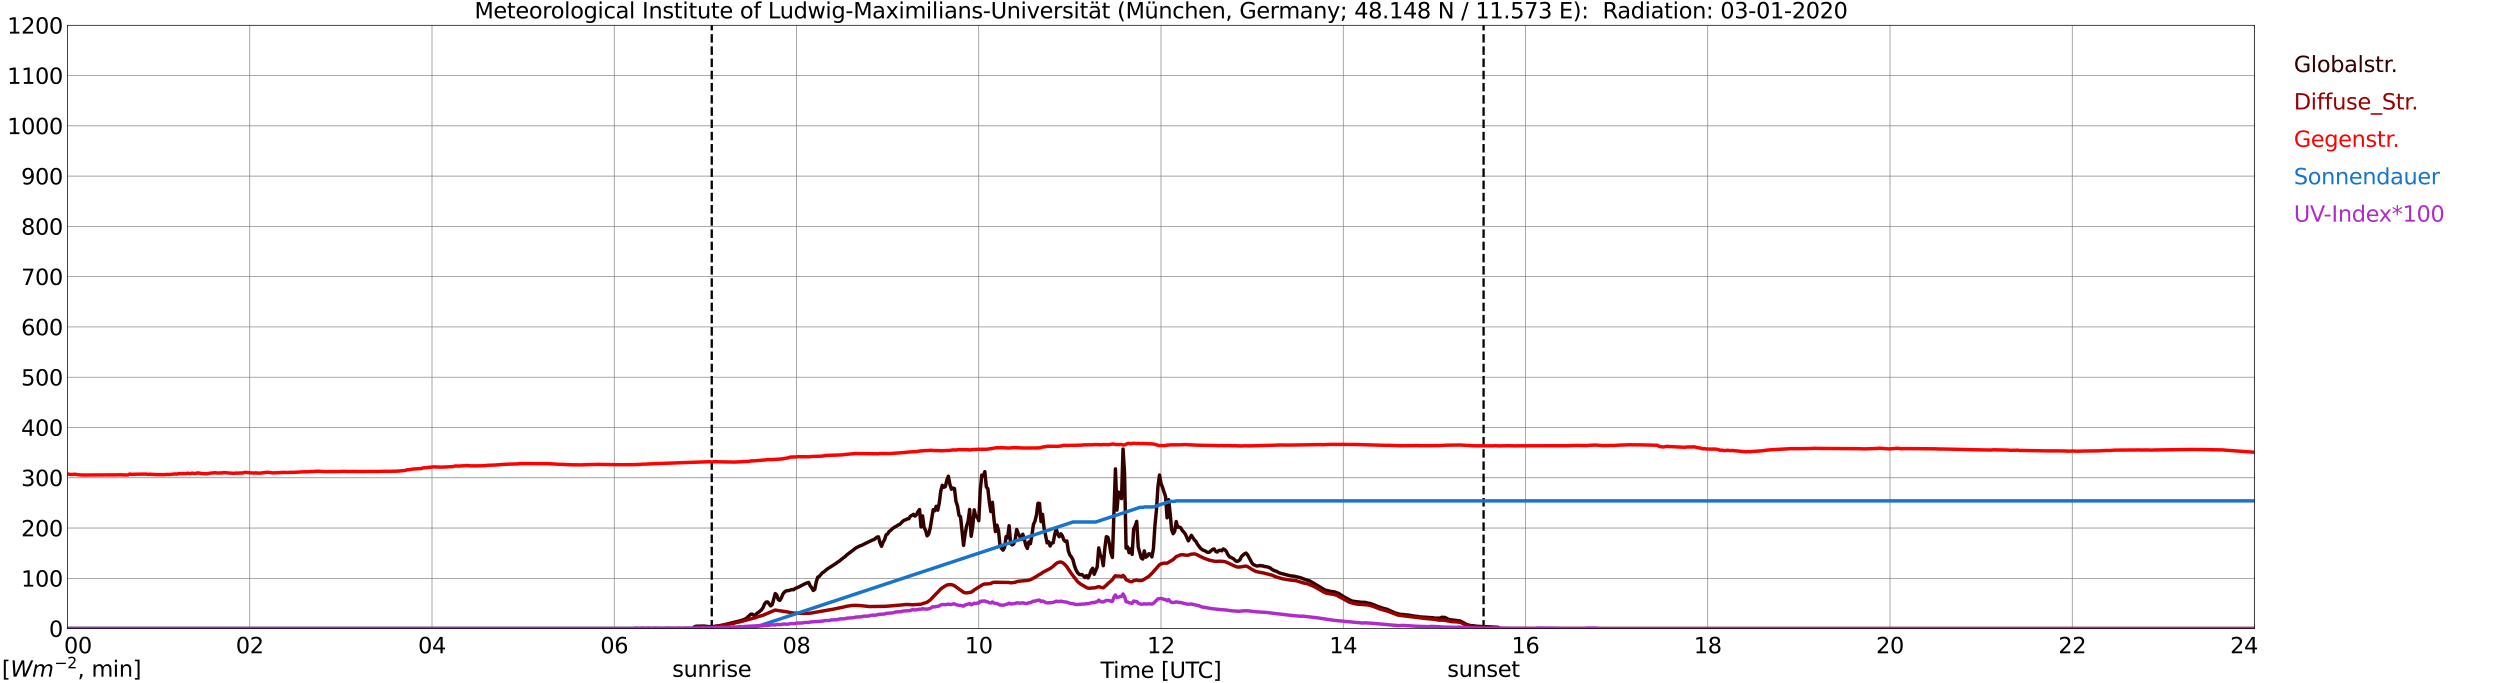 <?xml version="1.0" encoding="utf-8" standalone="no"?>
<!DOCTYPE svg PUBLIC "-//W3C//DTD SVG 1.1//EN"
  "http://www.w3.org/Graphics/SVG/1.1/DTD/svg11.dtd">
<svg xmlns:xlink="http://www.w3.org/1999/xlink" width="1085.4pt" height="296.64pt" viewBox="0 0 1085.4 296.64" xmlns="http://www.w3.org/2000/svg" version="1.1">
 <defs>
  <style type="text/css">*{stroke-linejoin: round; stroke-linecap: butt}</style>
 </defs>
 <g id="figure_1">
  <g id="patch_1">
   <path d="M 0 296.64 
L 1085.4 296.64 
L 1085.4 0 
L 0 0 
z
" style="fill: #ffffff"/>
  </g>
  <g id="axes_1">
   <g id="patch_2">
    <path d="M 29.306 272.909 
L 978.814 272.909 
L 978.814 10.976 
L 29.306 10.976 
z
" style="fill: #ffffff"/>
   </g>
   <g id="patch_3">
    <path d="M 978.814 272.909 
L 978.814 272.909 
L 978.814 10.976 
L 978.814 10.976 
z
" clip-path="url(#p1e2b12eb2b)" style="fill: #d3d3d3; opacity: 0.25; stroke: #d3d3d3; stroke-linejoin: miter"/>
   </g>
   <g id="matplotlib.axis_1">
    <g id="xtick_1">
     <g id="line2d_1">
      <path d="M 29.306 272.909 
L 29.306 10.976 
" clip-path="url(#p1e2b12eb2b)" style="fill: none; stroke: #808080; stroke-width: 0.3; stroke-linecap: square"/>
     </g>
     <g id="line2d_2"/>
     <g id="text_1">
      <!--    00 -->
      <g transform="translate(18.733 283.627) scale(0.095 -0.095)">
       <defs>
        <path id="DejaVuSans-20" transform="scale(0.016)"/>
        <path id="DejaVuSans-30" d="M 2034 4250 
Q 1547 4250 1301 3770 
Q 1056 3291 1056 2328 
Q 1056 1369 1301 889 
Q 1547 409 2034 409 
Q 2525 409 2770 889 
Q 3016 1369 3016 2328 
Q 3016 3291 2770 3770 
Q 2525 4250 2034 4250 
z
M 2034 4750 
Q 2819 4750 3233 4129 
Q 3647 3509 3647 2328 
Q 3647 1150 3233 529 
Q 2819 -91 2034 -91 
Q 1250 -91 836 529 
Q 422 1150 422 2328 
Q 422 3509 836 4129 
Q 1250 4750 2034 4750 
z
" transform="scale(0.016)"/>
       </defs>
       <use xlink:href="#DejaVuSans-20"/>
       <use xlink:href="#DejaVuSans-20" transform="translate(31.787 0)"/>
       <use xlink:href="#DejaVuSans-20" transform="translate(63.574 0)"/>
       <use xlink:href="#DejaVuSans-30" transform="translate(95.361 0)"/>
       <use xlink:href="#DejaVuSans-30" transform="translate(158.984 0)"/>
      </g>
     </g>
    </g>
    <g id="xtick_2">
     <g id="line2d_3">
      <path d="M 108.431 272.909 
L 108.431 10.976 
" clip-path="url(#p1e2b12eb2b)" style="fill: none; stroke: #808080; stroke-width: 0.3; stroke-linecap: square"/>
     </g>
     <g id="line2d_4"/>
     <g id="text_2">
      <!-- 02 -->
      <g transform="translate(102.387 283.627) scale(0.095 -0.095)">
       <defs>
        <path id="DejaVuSans-32" d="M 1228 531 
L 3431 531 
L 3431 0 
L 469 0 
L 469 531 
Q 828 903 1448 1529 
Q 2069 2156 2228 2338 
Q 2531 2678 2651 2914 
Q 2772 3150 2772 3378 
Q 2772 3750 2511 3984 
Q 2250 4219 1831 4219 
Q 1534 4219 1204 4116 
Q 875 4013 500 3803 
L 500 4441 
Q 881 4594 1212 4672 
Q 1544 4750 1819 4750 
Q 2544 4750 2975 4387 
Q 3406 4025 3406 3419 
Q 3406 3131 3298 2873 
Q 3191 2616 2906 2266 
Q 2828 2175 2409 1742 
Q 1991 1309 1228 531 
z
" transform="scale(0.016)"/>
       </defs>
       <use xlink:href="#DejaVuSans-30"/>
       <use xlink:href="#DejaVuSans-32" transform="translate(63.623 0)"/>
      </g>
     </g>
    </g>
    <g id="xtick_3">
     <g id="line2d_5">
      <path d="M 187.557 272.909 
L 187.557 10.976 
" clip-path="url(#p1e2b12eb2b)" style="fill: none; stroke: #808080; stroke-width: 0.3; stroke-linecap: square"/>
     </g>
     <g id="line2d_6"/>
     <g id="text_3">
      <!-- 04 -->
      <g transform="translate(181.513 283.627) scale(0.095 -0.095)">
       <defs>
        <path id="DejaVuSans-34" d="M 2419 4116 
L 825 1625 
L 2419 1625 
L 2419 4116 
z
M 2253 4666 
L 3047 4666 
L 3047 1625 
L 3713 1625 
L 3713 1100 
L 3047 1100 
L 3047 0 
L 2419 0 
L 2419 1100 
L 313 1100 
L 313 1709 
L 2253 4666 
z
" transform="scale(0.016)"/>
       </defs>
       <use xlink:href="#DejaVuSans-30"/>
       <use xlink:href="#DejaVuSans-34" transform="translate(63.623 0)"/>
      </g>
     </g>
    </g>
    <g id="xtick_4">
     <g id="line2d_7">
      <path d="M 266.683 272.909 
L 266.683 10.976 
" clip-path="url(#p1e2b12eb2b)" style="fill: none; stroke: #808080; stroke-width: 0.3; stroke-linecap: square"/>
     </g>
     <g id="line2d_8"/>
     <g id="text_4">
      <!-- 06 -->
      <g transform="translate(260.638 283.627) scale(0.095 -0.095)">
       <defs>
        <path id="DejaVuSans-36" d="M 2113 2584 
Q 1688 2584 1439 2293 
Q 1191 2003 1191 1497 
Q 1191 994 1439 701 
Q 1688 409 2113 409 
Q 2538 409 2786 701 
Q 3034 994 3034 1497 
Q 3034 2003 2786 2293 
Q 2538 2584 2113 2584 
z
M 3366 4563 
L 3366 3988 
Q 3128 4100 2886 4159 
Q 2644 4219 2406 4219 
Q 1781 4219 1451 3797 
Q 1122 3375 1075 2522 
Q 1259 2794 1537 2939 
Q 1816 3084 2150 3084 
Q 2853 3084 3261 2657 
Q 3669 2231 3669 1497 
Q 3669 778 3244 343 
Q 2819 -91 2113 -91 
Q 1303 -91 875 529 
Q 447 1150 447 2328 
Q 447 3434 972 4092 
Q 1497 4750 2381 4750 
Q 2619 4750 2861 4703 
Q 3103 4656 3366 4563 
z
" transform="scale(0.016)"/>
       </defs>
       <use xlink:href="#DejaVuSans-30"/>
       <use xlink:href="#DejaVuSans-36" transform="translate(63.623 0)"/>
      </g>
     </g>
    </g>
    <g id="xtick_5">
     <g id="line2d_9">
      <path d="M 345.808 272.909 
L 345.808 10.976 
" clip-path="url(#p1e2b12eb2b)" style="fill: none; stroke: #808080; stroke-width: 0.3; stroke-linecap: square"/>
     </g>
     <g id="line2d_10"/>
     <g id="text_5">
      <!-- 08 -->
      <g transform="translate(339.764 283.627) scale(0.095 -0.095)">
       <defs>
        <path id="DejaVuSans-38" d="M 2034 2216 
Q 1584 2216 1326 1975 
Q 1069 1734 1069 1313 
Q 1069 891 1326 650 
Q 1584 409 2034 409 
Q 2484 409 2743 651 
Q 3003 894 3003 1313 
Q 3003 1734 2745 1975 
Q 2488 2216 2034 2216 
z
M 1403 2484 
Q 997 2584 770 2862 
Q 544 3141 544 3541 
Q 544 4100 942 4425 
Q 1341 4750 2034 4750 
Q 2731 4750 3128 4425 
Q 3525 4100 3525 3541 
Q 3525 3141 3298 2862 
Q 3072 2584 2669 2484 
Q 3125 2378 3379 2068 
Q 3634 1759 3634 1313 
Q 3634 634 3220 271 
Q 2806 -91 2034 -91 
Q 1263 -91 848 271 
Q 434 634 434 1313 
Q 434 1759 690 2068 
Q 947 2378 1403 2484 
z
M 1172 3481 
Q 1172 3119 1398 2916 
Q 1625 2713 2034 2713 
Q 2441 2713 2670 2916 
Q 2900 3119 2900 3481 
Q 2900 3844 2670 4047 
Q 2441 4250 2034 4250 
Q 1625 4250 1398 4047 
Q 1172 3844 1172 3481 
z
" transform="scale(0.016)"/>
       </defs>
       <use xlink:href="#DejaVuSans-30"/>
       <use xlink:href="#DejaVuSans-38" transform="translate(63.623 0)"/>
      </g>
     </g>
    </g>
    <g id="xtick_6">
     <g id="line2d_11">
      <path d="M 424.934 272.909 
L 424.934 10.976 
" clip-path="url(#p1e2b12eb2b)" style="fill: none; stroke: #808080; stroke-width: 0.3; stroke-linecap: square"/>
     </g>
     <g id="line2d_12"/>
     <g id="text_6">
      <!-- 10 -->
      <g transform="translate(418.89 283.627) scale(0.095 -0.095)">
       <defs>
        <path id="DejaVuSans-31" d="M 794 531 
L 1825 531 
L 1825 4091 
L 703 3866 
L 703 4441 
L 1819 4666 
L 2450 4666 
L 2450 531 
L 3481 531 
L 3481 0 
L 794 0 
L 794 531 
z
" transform="scale(0.016)"/>
       </defs>
       <use xlink:href="#DejaVuSans-31"/>
       <use xlink:href="#DejaVuSans-30" transform="translate(63.623 0)"/>
      </g>
     </g>
    </g>
    <g id="xtick_7">
     <g id="line2d_13">
      <path d="M 504.06 272.909 
L 504.06 10.976 
" clip-path="url(#p1e2b12eb2b)" style="fill: none; stroke: #808080; stroke-width: 0.3; stroke-linecap: square"/>
     </g>
     <g id="line2d_14"/>
     <g id="text_7">
      <!-- 12 -->
      <g transform="translate(498.015 283.627) scale(0.095 -0.095)">
       <use xlink:href="#DejaVuSans-31"/>
       <use xlink:href="#DejaVuSans-32" transform="translate(63.623 0)"/>
      </g>
     </g>
    </g>
    <g id="xtick_8">
     <g id="line2d_15">
      <path d="M 583.185 272.909 
L 583.185 10.976 
" clip-path="url(#p1e2b12eb2b)" style="fill: none; stroke: #808080; stroke-width: 0.3; stroke-linecap: square"/>
     </g>
     <g id="line2d_16"/>
     <g id="text_8">
      <!-- 14 -->
      <g transform="translate(577.141 283.627) scale(0.095 -0.095)">
       <use xlink:href="#DejaVuSans-31"/>
       <use xlink:href="#DejaVuSans-34" transform="translate(63.623 0)"/>
      </g>
     </g>
    </g>
    <g id="xtick_9">
     <g id="line2d_17">
      <path d="M 662.311 272.909 
L 662.311 10.976 
" clip-path="url(#p1e2b12eb2b)" style="fill: none; stroke: #808080; stroke-width: 0.3; stroke-linecap: square"/>
     </g>
     <g id="line2d_18"/>
     <g id="text_9">
      <!-- 16 -->
      <g transform="translate(656.267 283.627) scale(0.095 -0.095)">
       <use xlink:href="#DejaVuSans-31"/>
       <use xlink:href="#DejaVuSans-36" transform="translate(63.623 0)"/>
      </g>
     </g>
    </g>
    <g id="xtick_10">
     <g id="line2d_19">
      <path d="M 741.437 272.909 
L 741.437 10.976 
" clip-path="url(#p1e2b12eb2b)" style="fill: none; stroke: #808080; stroke-width: 0.3; stroke-linecap: square"/>
     </g>
     <g id="line2d_20"/>
     <g id="text_10">
      <!-- 18 -->
      <g transform="translate(735.392 283.627) scale(0.095 -0.095)">
       <use xlink:href="#DejaVuSans-31"/>
       <use xlink:href="#DejaVuSans-38" transform="translate(63.623 0)"/>
      </g>
     </g>
    </g>
    <g id="xtick_11">
     <g id="line2d_21">
      <path d="M 820.562 272.909 
L 820.562 10.976 
" clip-path="url(#p1e2b12eb2b)" style="fill: none; stroke: #808080; stroke-width: 0.3; stroke-linecap: square"/>
     </g>
     <g id="line2d_22"/>
     <g id="text_11">
      <!-- 20 -->
      <g transform="translate(814.518 283.627) scale(0.095 -0.095)">
       <use xlink:href="#DejaVuSans-32"/>
       <use xlink:href="#DejaVuSans-30" transform="translate(63.623 0)"/>
      </g>
     </g>
    </g>
    <g id="xtick_12">
     <g id="line2d_23">
      <path d="M 899.688 272.909 
L 899.688 10.976 
" clip-path="url(#p1e2b12eb2b)" style="fill: none; stroke: #808080; stroke-width: 0.3; stroke-linecap: square"/>
     </g>
     <g id="line2d_24"/>
     <g id="text_12">
      <!-- 22 -->
      <g transform="translate(893.644 283.627) scale(0.095 -0.095)">
       <use xlink:href="#DejaVuSans-32"/>
       <use xlink:href="#DejaVuSans-32" transform="translate(63.623 0)"/>
      </g>
     </g>
    </g>
    <g id="xtick_13">
     <g id="line2d_25">
      <path d="M 978.814 272.909 
L 978.814 10.976 
" clip-path="url(#p1e2b12eb2b)" style="fill: none; stroke: #808080; stroke-width: 0.3; stroke-linecap: square"/>
     </g>
     <g id="line2d_26"/>
     <g id="text_13">
      <!-- 24    -->
      <g transform="translate(968.241 283.627) scale(0.095 -0.095)">
       <use xlink:href="#DejaVuSans-32"/>
       <use xlink:href="#DejaVuSans-34" transform="translate(63.623 0)"/>
       <use xlink:href="#DejaVuSans-20" transform="translate(127.246 0)"/>
       <use xlink:href="#DejaVuSans-20" transform="translate(159.033 0)"/>
       <use xlink:href="#DejaVuSans-20" transform="translate(190.82 0)"/>
      </g>
     </g>
    </g>
    <g id="text_14">
     <!-- Time [UTC] -->
     <g transform="translate(477.806 294.322) scale(0.095 -0.095)">
      <defs>
       <path id="DejaVuSans-54" d="M -19 4666 
L 3928 4666 
L 3928 4134 
L 2272 4134 
L 2272 0 
L 1638 0 
L 1638 4134 
L -19 4134 
L -19 4666 
z
" transform="scale(0.016)"/>
       <path id="DejaVuSans-69" d="M 603 3500 
L 1178 3500 
L 1178 0 
L 603 0 
L 603 3500 
z
M 603 4863 
L 1178 4863 
L 1178 4134 
L 603 4134 
L 603 4863 
z
" transform="scale(0.016)"/>
       <path id="DejaVuSans-6d" d="M 3328 2828 
Q 3544 3216 3844 3400 
Q 4144 3584 4550 3584 
Q 5097 3584 5394 3201 
Q 5691 2819 5691 2113 
L 5691 0 
L 5113 0 
L 5113 2094 
Q 5113 2597 4934 2840 
Q 4756 3084 4391 3084 
Q 3944 3084 3684 2787 
Q 3425 2491 3425 1978 
L 3425 0 
L 2847 0 
L 2847 2094 
Q 2847 2600 2669 2842 
Q 2491 3084 2119 3084 
Q 1678 3084 1418 2786 
Q 1159 2488 1159 1978 
L 1159 0 
L 581 0 
L 581 3500 
L 1159 3500 
L 1159 2956 
Q 1356 3278 1631 3431 
Q 1906 3584 2284 3584 
Q 2666 3584 2933 3390 
Q 3200 3197 3328 2828 
z
" transform="scale(0.016)"/>
       <path id="DejaVuSans-65" d="M 3597 1894 
L 3597 1613 
L 953 1613 
Q 991 1019 1311 708 
Q 1631 397 2203 397 
Q 2534 397 2845 478 
Q 3156 559 3463 722 
L 3463 178 
Q 3153 47 2828 -22 
Q 2503 -91 2169 -91 
Q 1331 -91 842 396 
Q 353 884 353 1716 
Q 353 2575 817 3079 
Q 1281 3584 2069 3584 
Q 2775 3584 3186 3129 
Q 3597 2675 3597 1894 
z
M 3022 2063 
Q 3016 2534 2758 2815 
Q 2500 3097 2075 3097 
Q 1594 3097 1305 2825 
Q 1016 2553 972 2059 
L 3022 2063 
z
" transform="scale(0.016)"/>
       <path id="DejaVuSans-5b" d="M 550 4863 
L 1875 4863 
L 1875 4416 
L 1125 4416 
L 1125 -397 
L 1875 -397 
L 1875 -844 
L 550 -844 
L 550 4863 
z
" transform="scale(0.016)"/>
       <path id="DejaVuSans-55" d="M 556 4666 
L 1191 4666 
L 1191 1831 
Q 1191 1081 1462 751 
Q 1734 422 2344 422 
Q 2950 422 3222 751 
Q 3494 1081 3494 1831 
L 3494 4666 
L 4128 4666 
L 4128 1753 
Q 4128 841 3676 375 
Q 3225 -91 2344 -91 
Q 1459 -91 1007 375 
Q 556 841 556 1753 
L 556 4666 
z
" transform="scale(0.016)"/>
       <path id="DejaVuSans-43" d="M 4122 4306 
L 4122 3641 
Q 3803 3938 3442 4084 
Q 3081 4231 2675 4231 
Q 1875 4231 1450 3742 
Q 1025 3253 1025 2328 
Q 1025 1406 1450 917 
Q 1875 428 2675 428 
Q 3081 428 3442 575 
Q 3803 722 4122 1019 
L 4122 359 
Q 3791 134 3420 21 
Q 3050 -91 2638 -91 
Q 1578 -91 968 557 
Q 359 1206 359 2328 
Q 359 3453 968 4101 
Q 1578 4750 2638 4750 
Q 3056 4750 3426 4639 
Q 3797 4528 4122 4306 
z
" transform="scale(0.016)"/>
       <path id="DejaVuSans-5d" d="M 1947 4863 
L 1947 -844 
L 622 -844 
L 622 -397 
L 1369 -397 
L 1369 4416 
L 622 4416 
L 622 4863 
L 1947 4863 
z
" transform="scale(0.016)"/>
      </defs>
      <use xlink:href="#DejaVuSans-54"/>
      <use xlink:href="#DejaVuSans-69" transform="translate(57.959 0)"/>
      <use xlink:href="#DejaVuSans-6d" transform="translate(85.742 0)"/>
      <use xlink:href="#DejaVuSans-65" transform="translate(183.154 0)"/>
      <use xlink:href="#DejaVuSans-20" transform="translate(244.678 0)"/>
      <use xlink:href="#DejaVuSans-5b" transform="translate(276.465 0)"/>
      <use xlink:href="#DejaVuSans-55" transform="translate(315.479 0)"/>
      <use xlink:href="#DejaVuSans-54" transform="translate(388.672 0)"/>
      <use xlink:href="#DejaVuSans-43" transform="translate(443.881 0)"/>
      <use xlink:href="#DejaVuSans-5d" transform="translate(513.705 0)"/>
     </g>
    </g>
   </g>
   <g id="matplotlib.axis_2">
    <g id="ytick_1">
     <g id="line2d_27">
      <path d="M 29.306 272.909 
L 978.814 272.909 
" clip-path="url(#p1e2b12eb2b)" style="fill: none; stroke: #808080; stroke-width: 0.3; stroke-linecap: square"/>
     </g>
     <g id="line2d_28"/>
     <g id="text_15">
      <!-- 0 -->
      <g transform="translate(21.261 276.518) scale(0.095 -0.095)">
       <use xlink:href="#DejaVuSans-30"/>
      </g>
     </g>
    </g>
    <g id="ytick_2">
     <g id="line2d_29">
      <path d="M 29.306 251.081 
L 978.814 251.081 
" clip-path="url(#p1e2b12eb2b)" style="fill: none; stroke: #808080; stroke-width: 0.3; stroke-linecap: square"/>
     </g>
     <g id="line2d_30"/>
     <g id="text_16">
      <!-- 100 -->
      <g transform="translate(9.173 254.69) scale(0.095 -0.095)">
       <use xlink:href="#DejaVuSans-31"/>
       <use xlink:href="#DejaVuSans-30" transform="translate(63.623 0)"/>
       <use xlink:href="#DejaVuSans-30" transform="translate(127.246 0)"/>
      </g>
     </g>
    </g>
    <g id="ytick_3">
     <g id="line2d_31">
      <path d="M 29.306 229.253 
L 978.814 229.253 
" clip-path="url(#p1e2b12eb2b)" style="fill: none; stroke: #808080; stroke-width: 0.3; stroke-linecap: square"/>
     </g>
     <g id="line2d_32"/>
     <g id="text_17">
      <!-- 200 -->
      <g transform="translate(9.173 232.863) scale(0.095 -0.095)">
       <use xlink:href="#DejaVuSans-32"/>
       <use xlink:href="#DejaVuSans-30" transform="translate(63.623 0)"/>
       <use xlink:href="#DejaVuSans-30" transform="translate(127.246 0)"/>
      </g>
     </g>
    </g>
    <g id="ytick_4">
     <g id="line2d_33">
      <path d="M 29.306 207.426 
L 978.814 207.426 
" clip-path="url(#p1e2b12eb2b)" style="fill: none; stroke: #808080; stroke-width: 0.3; stroke-linecap: square"/>
     </g>
     <g id="line2d_34"/>
     <g id="text_18">
      <!-- 300 -->
      <g transform="translate(9.173 211.035) scale(0.095 -0.095)">
       <defs>
        <path id="DejaVuSans-33" d="M 2597 2516 
Q 3050 2419 3304 2112 
Q 3559 1806 3559 1356 
Q 3559 666 3084 287 
Q 2609 -91 1734 -91 
Q 1441 -91 1130 -33 
Q 819 25 488 141 
L 488 750 
Q 750 597 1062 519 
Q 1375 441 1716 441 
Q 2309 441 2620 675 
Q 2931 909 2931 1356 
Q 2931 1769 2642 2001 
Q 2353 2234 1838 2234 
L 1294 2234 
L 1294 2753 
L 1863 2753 
Q 2328 2753 2575 2939 
Q 2822 3125 2822 3475 
Q 2822 3834 2567 4026 
Q 2313 4219 1838 4219 
Q 1578 4219 1281 4162 
Q 984 4106 628 3988 
L 628 4550 
Q 988 4650 1302 4700 
Q 1616 4750 1894 4750 
Q 2613 4750 3031 4423 
Q 3450 4097 3450 3541 
Q 3450 3153 3228 2886 
Q 3006 2619 2597 2516 
z
" transform="scale(0.016)"/>
       </defs>
       <use xlink:href="#DejaVuSans-33"/>
       <use xlink:href="#DejaVuSans-30" transform="translate(63.623 0)"/>
       <use xlink:href="#DejaVuSans-30" transform="translate(127.246 0)"/>
      </g>
     </g>
    </g>
    <g id="ytick_5">
     <g id="line2d_35">
      <path d="M 29.306 185.598 
L 978.814 185.598 
" clip-path="url(#p1e2b12eb2b)" style="fill: none; stroke: #808080; stroke-width: 0.3; stroke-linecap: square"/>
     </g>
     <g id="line2d_36"/>
     <g id="text_19">
      <!-- 400 -->
      <g transform="translate(9.173 189.207) scale(0.095 -0.095)">
       <use xlink:href="#DejaVuSans-34"/>
       <use xlink:href="#DejaVuSans-30" transform="translate(63.623 0)"/>
       <use xlink:href="#DejaVuSans-30" transform="translate(127.246 0)"/>
      </g>
     </g>
    </g>
    <g id="ytick_6">
     <g id="line2d_37">
      <path d="M 29.306 163.77 
L 978.814 163.77 
" clip-path="url(#p1e2b12eb2b)" style="fill: none; stroke: #808080; stroke-width: 0.3; stroke-linecap: square"/>
     </g>
     <g id="line2d_38"/>
     <g id="text_20">
      <!-- 500 -->
      <g transform="translate(9.173 167.379) scale(0.095 -0.095)">
       <defs>
        <path id="DejaVuSans-35" d="M 691 4666 
L 3169 4666 
L 3169 4134 
L 1269 4134 
L 1269 2991 
Q 1406 3038 1543 3061 
Q 1681 3084 1819 3084 
Q 2600 3084 3056 2656 
Q 3513 2228 3513 1497 
Q 3513 744 3044 326 
Q 2575 -91 1722 -91 
Q 1428 -91 1123 -41 
Q 819 9 494 109 
L 494 744 
Q 775 591 1075 516 
Q 1375 441 1709 441 
Q 2250 441 2565 725 
Q 2881 1009 2881 1497 
Q 2881 1984 2565 2268 
Q 2250 2553 1709 2553 
Q 1456 2553 1204 2497 
Q 953 2441 691 2322 
L 691 4666 
z
" transform="scale(0.016)"/>
       </defs>
       <use xlink:href="#DejaVuSans-35"/>
       <use xlink:href="#DejaVuSans-30" transform="translate(63.623 0)"/>
       <use xlink:href="#DejaVuSans-30" transform="translate(127.246 0)"/>
      </g>
     </g>
    </g>
    <g id="ytick_7">
     <g id="line2d_39">
      <path d="M 29.306 141.942 
L 978.814 141.942 
" clip-path="url(#p1e2b12eb2b)" style="fill: none; stroke: #808080; stroke-width: 0.3; stroke-linecap: square"/>
     </g>
     <g id="line2d_40"/>
     <g id="text_21">
      <!-- 600 -->
      <g transform="translate(9.173 145.551) scale(0.095 -0.095)">
       <use xlink:href="#DejaVuSans-36"/>
       <use xlink:href="#DejaVuSans-30" transform="translate(63.623 0)"/>
       <use xlink:href="#DejaVuSans-30" transform="translate(127.246 0)"/>
      </g>
     </g>
    </g>
    <g id="ytick_8">
     <g id="line2d_41">
      <path d="M 29.306 120.114 
L 978.814 120.114 
" clip-path="url(#p1e2b12eb2b)" style="fill: none; stroke: #808080; stroke-width: 0.3; stroke-linecap: square"/>
     </g>
     <g id="line2d_42"/>
     <g id="text_22">
      <!-- 700 -->
      <g transform="translate(9.173 123.724) scale(0.095 -0.095)">
       <defs>
        <path id="DejaVuSans-37" d="M 525 4666 
L 3525 4666 
L 3525 4397 
L 1831 0 
L 1172 0 
L 2766 4134 
L 525 4134 
L 525 4666 
z
" transform="scale(0.016)"/>
       </defs>
       <use xlink:href="#DejaVuSans-37"/>
       <use xlink:href="#DejaVuSans-30" transform="translate(63.623 0)"/>
       <use xlink:href="#DejaVuSans-30" transform="translate(127.246 0)"/>
      </g>
     </g>
    </g>
    <g id="ytick_9">
     <g id="line2d_43">
      <path d="M 29.306 98.287 
L 978.814 98.287 
" clip-path="url(#p1e2b12eb2b)" style="fill: none; stroke: #808080; stroke-width: 0.3; stroke-linecap: square"/>
     </g>
     <g id="line2d_44"/>
     <g id="text_23">
      <!-- 800 -->
      <g transform="translate(9.173 101.896) scale(0.095 -0.095)">
       <use xlink:href="#DejaVuSans-38"/>
       <use xlink:href="#DejaVuSans-30" transform="translate(63.623 0)"/>
       <use xlink:href="#DejaVuSans-30" transform="translate(127.246 0)"/>
      </g>
     </g>
    </g>
    <g id="ytick_10">
     <g id="line2d_45">
      <path d="M 29.306 76.459 
L 978.814 76.459 
" clip-path="url(#p1e2b12eb2b)" style="fill: none; stroke: #808080; stroke-width: 0.3; stroke-linecap: square"/>
     </g>
     <g id="line2d_46"/>
     <g id="text_24">
      <!-- 900 -->
      <g transform="translate(9.173 80.068) scale(0.095 -0.095)">
       <defs>
        <path id="DejaVuSans-39" d="M 703 97 
L 703 672 
Q 941 559 1184 500 
Q 1428 441 1663 441 
Q 2288 441 2617 861 
Q 2947 1281 2994 2138 
Q 2813 1869 2534 1725 
Q 2256 1581 1919 1581 
Q 1219 1581 811 2004 
Q 403 2428 403 3163 
Q 403 3881 828 4315 
Q 1253 4750 1959 4750 
Q 2769 4750 3195 4129 
Q 3622 3509 3622 2328 
Q 3622 1225 3098 567 
Q 2575 -91 1691 -91 
Q 1453 -91 1209 -44 
Q 966 3 703 97 
z
M 1959 2075 
Q 2384 2075 2632 2365 
Q 2881 2656 2881 3163 
Q 2881 3666 2632 3958 
Q 2384 4250 1959 4250 
Q 1534 4250 1286 3958 
Q 1038 3666 1038 3163 
Q 1038 2656 1286 2365 
Q 1534 2075 1959 2075 
z
" transform="scale(0.016)"/>
       </defs>
       <use xlink:href="#DejaVuSans-39"/>
       <use xlink:href="#DejaVuSans-30" transform="translate(63.623 0)"/>
       <use xlink:href="#DejaVuSans-30" transform="translate(127.246 0)"/>
      </g>
     </g>
    </g>
    <g id="ytick_11">
     <g id="line2d_47">
      <path d="M 29.306 54.631 
L 978.814 54.631 
" clip-path="url(#p1e2b12eb2b)" style="fill: none; stroke: #808080; stroke-width: 0.3; stroke-linecap: square"/>
     </g>
     <g id="line2d_48"/>
     <g id="text_25">
      <!-- 1000 -->
      <g transform="translate(3.128 58.24) scale(0.095 -0.095)">
       <use xlink:href="#DejaVuSans-31"/>
       <use xlink:href="#DejaVuSans-30" transform="translate(63.623 0)"/>
       <use xlink:href="#DejaVuSans-30" transform="translate(127.246 0)"/>
       <use xlink:href="#DejaVuSans-30" transform="translate(190.869 0)"/>
      </g>
     </g>
    </g>
    <g id="ytick_12">
     <g id="line2d_49">
      <path d="M 29.306 32.803 
L 978.814 32.803 
" clip-path="url(#p1e2b12eb2b)" style="fill: none; stroke: #808080; stroke-width: 0.3; stroke-linecap: square"/>
     </g>
     <g id="line2d_50"/>
     <g id="text_26">
      <!-- 1100 -->
      <g transform="translate(3.128 36.413) scale(0.095 -0.095)">
       <use xlink:href="#DejaVuSans-31"/>
       <use xlink:href="#DejaVuSans-31" transform="translate(63.623 0)"/>
       <use xlink:href="#DejaVuSans-30" transform="translate(127.246 0)"/>
       <use xlink:href="#DejaVuSans-30" transform="translate(190.869 0)"/>
      </g>
     </g>
    </g>
    <g id="ytick_13">
     <g id="line2d_51">
      <path d="M 29.306 10.976 
L 978.814 10.976 
" clip-path="url(#p1e2b12eb2b)" style="fill: none; stroke: #808080; stroke-width: 0.3; stroke-linecap: square"/>
     </g>
     <g id="line2d_52"/>
     <g id="text_27">
      <!-- 1200 -->
      <g transform="translate(3.128 14.585) scale(0.095 -0.095)">
       <use xlink:href="#DejaVuSans-31"/>
       <use xlink:href="#DejaVuSans-32" transform="translate(63.623 0)"/>
       <use xlink:href="#DejaVuSans-30" transform="translate(127.246 0)"/>
       <use xlink:href="#DejaVuSans-30" transform="translate(190.869 0)"/>
      </g>
     </g>
    </g>
   </g>
   <g id="line2d_53">
    <path d="M 309.015 272.909 
L 309.015 10.976 
" clip-path="url(#p1e2b12eb2b)" style="fill: none; stroke-dasharray: 3.7,1.6; stroke-dashoffset: 0; stroke: #000000"/>
   </g>
   <g id="line2d_54">
    <path d="M 644.112 272.909 
L 644.112 10.976 
" clip-path="url(#p1e2b12eb2b)" style="fill: none; stroke-dasharray: 3.7,1.6; stroke-dashoffset: 0; stroke: #000000"/>
   </g>
   <g id="line2d_55">
    <path d="M 29.306 272.909 
L 300.971 272.909 
L 301.63 272.064 
L 302.289 271.876 
L 305.586 271.813 
L 307.564 272.034 
L 309.543 272.095 
L 313.499 271.468 
L 322.071 269.336 
L 322.73 269.021 
L 323.39 268.834 
L 324.049 268.425 
L 326.027 266.638 
L 326.686 266.67 
L 327.346 267.234 
L 328.005 266.921 
L 328.665 266.262 
L 329.324 265.854 
L 330.643 264.726 
L 331.302 263.752 
L 331.961 262.185 
L 332.621 261.401 
L 333.28 261.338 
L 334.599 263.032 
L 335.258 262.53 
L 336.577 257.699 
L 337.236 258.358 
L 337.896 260.303 
L 338.555 260.679 
L 339.215 259.614 
L 339.874 257.983 
L 340.533 257.103 
L 341.193 256.571 
L 342.512 256.383 
L 343.83 255.944 
L 344.49 256.038 
L 345.149 255.536 
L 346.468 255.003 
L 349.765 253.31 
L 351.083 252.871 
L 351.743 254.344 
L 352.402 255.161 
L 353.062 256.352 
L 353.721 255.944 
L 354.38 252.65 
L 355.04 250.581 
L 355.699 250.267 
L 357.018 248.669 
L 357.677 248.322 
L 358.996 247.163 
L 362.952 244.622 
L 363.612 244.09 
L 364.271 243.712 
L 366.249 242.114 
L 366.909 241.643 
L 367.568 240.984 
L 370.206 238.978 
L 371.524 237.943 
L 373.502 236.939 
L 374.162 236.751 
L 375.481 236.061 
L 378.777 234.461 
L 379.437 234.274 
L 380.756 233.206 
L 381.415 233.082 
L 382.074 235.716 
L 382.734 237.19 
L 383.393 235.402 
L 384.053 234.274 
L 384.712 232.172 
L 385.371 231.827 
L 386.031 230.759 
L 386.69 230.26 
L 387.349 229.6 
L 388.668 228.69 
L 389.328 228.409 
L 389.987 227.876 
L 390.646 227.655 
L 391.965 226.307 
L 392.624 225.837 
L 393.284 225.65 
L 393.943 225.241 
L 394.603 225.209 
L 395.262 224.08 
L 395.921 223.799 
L 396.581 223.296 
L 397.24 224.08 
L 397.899 223.421 
L 398.559 222.074 
L 399.218 221.227 
L 399.878 228.753 
L 400.537 223.986 
L 401.196 229.035 
L 401.856 230.26 
L 402.515 232.643 
L 403.175 231.89 
L 403.834 229.38 
L 405.153 221.288 
L 405.812 221.76 
L 406.471 219.815 
L 407.131 221.509 
L 407.79 218.372 
L 408.45 213.199 
L 409.109 210.689 
L 409.768 211.566 
L 410.428 211.254 
L 411.087 208.462 
L 411.746 206.769 
L 412.406 210.281 
L 413.065 212.413 
L 413.725 211.881 
L 414.384 212.101 
L 415.043 217.652 
L 415.703 219.691 
L 416.362 223.766 
L 417.022 224.362 
L 418.34 236.782 
L 419 231.921 
L 419.659 228.378 
L 420.318 226.307 
L 420.978 221.194 
L 421.637 232.831 
L 422.297 228.753 
L 422.956 221.352 
L 423.615 224.301 
L 424.275 224.394 
L 424.934 226.056 
L 425.593 212.821 
L 426.253 206.266 
L 426.912 206.705 
L 427.572 204.793 
L 428.231 211.411 
L 428.89 212.225 
L 429.55 218.06 
L 430.209 222.135 
L 430.869 218.091 
L 431.528 225.366 
L 432.187 230.792 
L 432.847 228 
L 433.506 230.353 
L 434.165 236.812 
L 434.825 238.1 
L 435.484 238.851 
L 436.144 237.692 
L 436.803 232.955 
L 437.462 233.488 
L 438.122 228.251 
L 438.781 236.061 
L 439.44 236.563 
L 440.1 236.155 
L 440.759 234.147 
L 441.419 229.882 
L 442.078 231.67 
L 442.737 232.831 
L 443.397 234.241 
L 444.056 231.951 
L 444.716 234.117 
L 445.375 236.782 
L 446.034 238.1 
L 446.694 235.276 
L 447.353 236.061 
L 448.012 232.392 
L 448.672 227.719 
L 449.331 226.276 
L 449.991 223.611 
L 450.65 218.499 
L 451.309 218.56 
L 451.969 226.464 
L 452.628 223.296 
L 453.287 229.223 
L 454.606 235.684 
L 455.266 235.214 
L 455.925 237.033 
L 456.584 235.747 
L 457.244 235.653 
L 457.903 232.172 
L 458.563 229.6 
L 459.222 231.921 
L 459.881 233.019 
L 460.541 231.733 
L 461.2 232.58 
L 461.859 234.398 
L 462.519 235.057 
L 463.178 234.87 
L 463.838 239.196 
L 464.497 240.953 
L 465.156 241.8 
L 465.816 242.992 
L 466.475 245.563 
L 467.134 247.351 
L 467.794 248.542 
L 468.453 249.296 
L 469.113 249.547 
L 469.772 249.42 
L 471.091 250.769 
L 471.75 249.922 
L 472.409 250.926 
L 473.069 249.61 
L 473.728 247.665 
L 474.388 246.724 
L 475.047 249.326 
L 476.366 246.159 
L 477.025 237.88 
L 477.685 240.984 
L 478.344 241.924 
L 479.003 245.594 
L 479.663 238.161 
L 480.322 233.019 
L 480.981 233.239 
L 481.641 236.029 
L 482.3 240.043 
L 482.96 242.02 
L 484.278 203.571 
L 484.938 221.478 
L 485.597 213.638 
L 486.256 214.891 
L 486.916 216.491 
L 487.575 194.977 
L 488.235 205.452 
L 488.894 237.973 
L 489.553 237.441 
L 490.213 239.949 
L 490.872 238.255 
L 491.532 240.702 
L 492.191 229.664 
L 492.85 228.439 
L 493.51 226.37 
L 494.169 237.471 
L 495.488 242.302 
L 496.147 242.71 
L 496.807 239.165 
L 497.466 241.924 
L 498.125 241.455 
L 498.785 240.42 
L 499.444 240.578 
L 500.103 241.769 
L 500.763 238.255 
L 501.422 228.188 
L 502.082 221.478 
L 502.741 211.254 
L 503.4 206.236 
L 504.06 209.905 
L 504.719 211.63 
L 506.038 215.58 
L 506.697 224.803 
L 507.357 216.929 
L 508.016 222.764 
L 508.675 229.976 
L 509.335 231.702 
L 509.994 230.698 
L 510.654 226.433 
L 511.313 228.911 
L 511.972 228.817 
L 512.632 229.129 
L 513.291 230.321 
L 513.95 230.98 
L 514.61 231.89 
L 515.929 234.806 
L 517.247 232.423 
L 518.566 234.431 
L 519.226 235.057 
L 519.885 236.28 
L 521.204 238.037 
L 521.863 238.569 
L 522.522 238.945 
L 523.182 239.135 
L 523.841 239.604 
L 524.501 239.855 
L 525.16 239.698 
L 526.479 238.506 
L 527.138 238.349 
L 527.797 239.416 
L 528.457 239.667 
L 529.116 239.041 
L 529.776 238.884 
L 530.435 239.135 
L 531.094 238.349 
L 531.754 238.663 
L 532.413 239.386 
L 533.073 240.732 
L 533.732 241.673 
L 535.051 242.332 
L 535.71 242.741 
L 536.369 243.43 
L 537.029 243.745 
L 537.688 243.524 
L 538.348 242.992 
L 539.007 241.579 
L 540.326 240.451 
L 540.985 240.137 
L 541.644 240.89 
L 543.623 244.559 
L 544.282 245.188 
L 545.601 245.72 
L 546.26 245.72 
L 546.919 245.5 
L 547.579 245.69 
L 548.238 245.657 
L 548.898 245.971 
L 549.557 245.971 
L 550.876 246.316 
L 551.535 246.63 
L 552.195 247.194 
L 553.513 247.853 
L 554.173 248.01 
L 555.491 248.763 
L 560.107 249.985 
L 562.085 250.206 
L 564.723 250.863 
L 566.042 251.365 
L 568.679 252.242 
L 573.954 255.379 
L 575.273 256.195 
L 576.592 256.477 
L 577.251 256.697 
L 579.229 256.948 
L 581.207 257.638 
L 583.185 258.954 
L 585.823 260.397 
L 587.142 260.993 
L 591.098 261.495 
L 592.417 261.495 
L 593.736 261.809 
L 595.054 262.028 
L 595.714 262.342 
L 596.373 262.53 
L 598.351 263.377 
L 599.67 263.815 
L 600.329 264.066 
L 601.648 264.381 
L 602.307 264.568 
L 605.604 266.075 
L 607.582 266.638 
L 608.242 266.764 
L 609.561 266.825 
L 610.22 267.015 
L 610.879 266.952 
L 614.836 267.611 
L 615.495 267.611 
L 616.154 267.799 
L 617.473 267.893 
L 622.089 268.207 
L 623.408 268.425 
L 624.067 268.332 
L 624.726 268.425 
L 625.386 268.301 
L 626.045 267.956 
L 626.705 268.08 
L 627.364 268.05 
L 628.683 268.803 
L 629.342 269.021 
L 633.958 269.617 
L 635.276 270.307 
L 636.595 271.091 
L 638.573 271.625 
L 639.233 271.625 
L 641.211 271.907 
L 650.442 272.346 
L 651.102 272.909 
L 978.154 272.909 
L 978.154 272.909 
" clip-path="url(#p1e2b12eb2b)" style="fill: none; stroke: #330000; stroke-width: 1.5; stroke-linecap: square"/>
   </g>
   <g id="line2d_56">
    <path d="M 29.306 272.909 
L 300.971 272.909 
L 301.63 272.232 
L 304.927 272.108 
L 306.246 272.191 
L 308.224 272.276 
L 314.818 271.352 
L 318.774 270.554 
L 319.433 270.344 
L 320.752 270.093 
L 328.005 268.161 
L 328.665 267.867 
L 331.302 267.111 
L 336.577 264.846 
L 337.896 265.097 
L 339.215 265.265 
L 341.193 265.559 
L 342.512 265.81 
L 344.49 266.147 
L 345.808 266.23 
L 348.446 266.315 
L 351.743 266.23 
L 359.655 264.846 
L 361.634 264.509 
L 366.249 263.545 
L 367.568 263.209 
L 369.546 262.914 
L 370.206 262.831 
L 371.524 262.831 
L 373.502 262.914 
L 377.459 263.333 
L 384.053 263.25 
L 385.371 263.167 
L 391.306 262.663 
L 393.284 262.453 
L 395.262 262.495 
L 395.921 262.578 
L 399.878 262.327 
L 402.515 261.445 
L 403.834 260.522 
L 406.471 257.752 
L 407.131 257.121 
L 408.45 255.693 
L 409.768 254.77 
L 411.087 254.015 
L 411.746 253.847 
L 413.065 253.847 
L 413.725 254.015 
L 414.384 254.309 
L 418.34 257.164 
L 419 257.374 
L 419.659 257.415 
L 421.637 257.121 
L 422.297 256.702 
L 422.956 256.115 
L 426.912 253.679 
L 427.572 253.554 
L 428.89 253.51 
L 430.209 253.345 
L 430.869 252.965 
L 431.528 252.799 
L 432.847 252.799 
L 438.122 252.882 
L 438.781 253.05 
L 440.759 252.84 
L 441.419 252.504 
L 442.737 252.295 
L 446.034 252 
L 447.353 251.707 
L 449.331 250.658 
L 451.309 249.398 
L 451.969 249.103 
L 452.628 248.558 
L 455.266 247.174 
L 455.925 246.838 
L 457.244 245.871 
L 458.563 244.655 
L 459.222 244.277 
L 459.881 244.068 
L 460.541 243.983 
L 461.2 244.234 
L 461.859 244.655 
L 462.519 245.284 
L 463.178 246.082 
L 465.156 249.02 
L 467.794 252.463 
L 469.113 253.554 
L 471.75 255.106 
L 472.409 255.359 
L 473.069 255.401 
L 474.388 255.233 
L 475.047 255.274 
L 477.025 254.687 
L 478.344 255.106 
L 479.003 255.191 
L 480.322 254.1 
L 480.981 253.386 
L 482.96 251.707 
L 483.619 250.658 
L 484.278 249.944 
L 484.938 250.195 
L 485.597 250.07 
L 486.256 250.153 
L 486.916 250.363 
L 487.575 249.817 
L 488.235 250.404 
L 488.894 251.664 
L 490.213 252.295 
L 490.872 252.546 
L 491.532 252.546 
L 492.191 252.085 
L 493.51 251.79 
L 494.169 252.041 
L 495.488 252.041 
L 496.147 251.873 
L 498.785 250.236 
L 500.103 248.935 
L 502.082 246.711 
L 503.4 245.201 
L 504.06 244.823 
L 505.379 244.487 
L 506.697 244.528 
L 509.335 242.933 
L 510.654 241.673 
L 512.632 240.877 
L 513.291 240.835 
L 515.269 241.086 
L 515.929 241.003 
L 517.247 240.582 
L 518.566 240.499 
L 519.226 240.626 
L 522.522 242.263 
L 523.841 242.765 
L 525.16 243.227 
L 527.138 243.647 
L 527.797 243.732 
L 529.776 243.647 
L 531.754 243.815 
L 533.073 244.36 
L 535.71 245.62 
L 537.029 246.124 
L 537.688 246.207 
L 539.007 246.082 
L 540.326 245.829 
L 540.985 245.788 
L 541.644 245.997 
L 543.623 247.257 
L 544.941 247.971 
L 546.26 248.348 
L 548.238 248.684 
L 552.195 249.691 
L 554.173 250.531 
L 556.81 251.286 
L 560.107 251.832 
L 562.085 252.041 
L 562.745 252.127 
L 566.042 253.133 
L 567.36 253.345 
L 570.657 254.687 
L 571.976 255.442 
L 574.613 256.996 
L 575.932 257.542 
L 577.251 257.793 
L 579.229 258.088 
L 580.548 258.548 
L 585.823 261.445 
L 587.801 261.991 
L 589.12 262.285 
L 593.736 262.621 
L 595.054 262.914 
L 597.032 263.586 
L 599.011 264.383 
L 600.989 264.929 
L 602.307 265.306 
L 606.923 267.028 
L 608.901 267.321 
L 619.451 268.58 
L 622.748 268.875 
L 624.726 269.253 
L 626.705 269.253 
L 630.661 269.925 
L 632.639 270.008 
L 633.298 270.134 
L 633.958 270.134 
L 635.276 270.807 
L 636.595 271.477 
L 639.233 272.064 
L 640.552 272.232 
L 641.211 272.317 
L 642.53 272.317 
L 646.486 272.485 
L 647.805 272.444 
L 649.123 272.568 
L 650.442 272.568 
L 651.102 272.909 
L 978.154 272.909 
L 978.154 272.909 
" clip-path="url(#p1e2b12eb2b)" style="fill: none; stroke: #990000; stroke-width: 1.5; stroke-linecap: square"/>
   </g>
   <g id="line2d_57">
    <path d="M 29.306 205.775 
L 30.625 206.002 
L 31.943 205.954 
L 32.603 205.882 
L 33.921 206.12 
L 35.9 206.227 
L 51.065 206.155 
L 52.384 206.129 
L 55.022 206.238 
L 55.681 206.142 
L 56.34 205.795 
L 57 205.95 
L 59.637 205.874 
L 63.594 205.83 
L 64.253 205.959 
L 64.912 205.887 
L 68.209 206.044 
L 70.187 206.05 
L 71.506 206.044 
L 72.825 205.959 
L 73.484 206.018 
L 76.122 205.754 
L 76.781 205.854 
L 77.441 205.644 
L 80.737 205.633 
L 81.397 205.459 
L 82.716 205.631 
L 83.375 205.404 
L 84.694 205.631 
L 85.353 205.396 
L 86.013 205.33 
L 86.672 205.396 
L 87.331 205.579 
L 89.309 205.705 
L 89.969 205.686 
L 91.288 205.422 
L 92.606 205.315 
L 93.266 205.217 
L 94.584 205.398 
L 95.244 205.315 
L 95.903 205.369 
L 97.222 205.182 
L 98.541 205.282 
L 100.519 205.45 
L 101.838 205.502 
L 102.497 205.358 
L 103.156 205.435 
L 104.475 205.332 
L 105.135 205.4 
L 105.794 205.169 
L 106.453 205.079 
L 107.772 205.199 
L 109.091 205.319 
L 110.41 205.4 
L 111.069 205.249 
L 111.728 205.409 
L 113.047 205.4 
L 115.025 205.147 
L 116.344 205.051 
L 118.322 205.304 
L 120.96 205.217 
L 122.278 205.125 
L 123.597 205.083 
L 124.257 205.175 
L 126.235 205.064 
L 127.553 205.083 
L 131.51 204.852 
L 133.488 204.828 
L 138.104 204.579 
L 141.4 204.769 
L 146.676 204.734 
L 149.313 204.636 
L 150.632 204.704 
L 153.269 204.688 
L 155.247 204.719 
L 159.863 204.706 
L 165.138 204.675 
L 167.116 204.614 
L 168.435 204.632 
L 171.073 204.581 
L 172.391 204.553 
L 175.688 204.28 
L 177.007 203.922 
L 177.666 203.905 
L 179.645 203.595 
L 180.304 203.612 
L 181.623 203.462 
L 182.282 203.483 
L 182.941 203.392 
L 183.601 203.156 
L 184.92 203.077 
L 186.238 202.861 
L 186.898 202.864 
L 188.216 202.676 
L 190.195 202.781 
L 191.513 202.8 
L 192.832 202.767 
L 195.47 202.626 
L 196.788 202.571 
L 197.448 202.344 
L 198.107 202.287 
L 198.767 202.366 
L 202.723 202.126 
L 204.701 202.272 
L 208.657 202.237 
L 210.635 202.163 
L 211.295 202.028 
L 215.251 201.875 
L 218.548 201.626 
L 221.186 201.508 
L 223.823 201.423 
L 224.482 201.427 
L 225.801 201.277 
L 237.67 201.305 
L 240.967 201.467 
L 242.945 201.608 
L 244.264 201.613 
L 247.561 201.776 
L 252.836 201.825 
L 254.155 201.742 
L 257.451 201.667 
L 259.43 201.617 
L 268.661 201.755 
L 274.595 201.748 
L 277.233 201.635 
L 277.892 201.652 
L 278.552 201.539 
L 280.53 201.491 
L 281.849 201.421 
L 285.805 201.246 
L 291.739 201.041 
L 298.333 200.781 
L 300.311 200.729 
L 308.224 200.443 
L 308.883 200.572 
L 310.202 200.452 
L 312.839 200.5 
L 318.774 200.617 
L 325.368 200.297 
L 326.027 200.098 
L 327.346 200.08 
L 332.621 199.637 
L 333.28 199.504 
L 335.258 199.535 
L 339.215 199.264 
L 341.852 198.843 
L 343.171 198.437 
L 345.808 198.365 
L 346.468 198.271 
L 351.083 198.317 
L 353.062 198.133 
L 354.38 198.133 
L 357.018 198.024 
L 358.337 197.73 
L 365.59 197.492 
L 366.909 197.304 
L 370.206 197.018 
L 371.524 196.905 
L 381.415 197.016 
L 382.074 196.887 
L 386.031 196.929 
L 391.965 196.512 
L 394.603 196.248 
L 397.899 196.053 
L 399.218 195.835 
L 401.196 195.66 
L 403.175 195.575 
L 404.493 195.475 
L 405.153 195.619 
L 406.471 195.588 
L 407.131 195.676 
L 407.79 195.617 
L 408.45 195.713 
L 412.406 195.529 
L 413.725 195.339 
L 415.043 195.368 
L 416.362 195.209 
L 420.318 195.222 
L 420.978 195.374 
L 422.297 195.171 
L 424.934 195.06 
L 428.231 195.062 
L 432.847 194.379 
L 434.165 194.421 
L 434.825 194.359 
L 438.122 194.536 
L 439.44 194.373 
L 440.759 194.351 
L 444.716 194.521 
L 448.672 194.486 
L 449.991 194.508 
L 451.309 194.438 
L 452.628 194.089 
L 453.947 193.916 
L 454.606 193.74 
L 457.903 193.764 
L 459.222 193.783 
L 460.541 193.637 
L 461.859 193.344 
L 463.178 193.377 
L 467.134 193.338 
L 468.453 193.261 
L 469.113 193.296 
L 470.431 193.155 
L 474.388 193.098 
L 475.706 193.002 
L 478.344 193.104 
L 479.003 192.984 
L 480.981 193.065 
L 481.641 193.032 
L 482.96 192.781 
L 483.619 192.805 
L 484.278 193.017 
L 485.597 192.982 
L 486.916 192.986 
L 487.575 193.233 
L 488.235 193.148 
L 489.553 192.574 
L 490.213 192.5 
L 490.872 192.637 
L 492.191 192.449 
L 493.51 192.58 
L 494.169 192.474 
L 494.828 192.585 
L 496.147 192.543 
L 497.466 192.618 
L 499.444 192.681 
L 500.763 192.755 
L 502.741 193.305 
L 503.4 193.497 
L 504.06 193.41 
L 505.379 193.493 
L 506.038 193.432 
L 506.697 193.246 
L 508.016 193.176 
L 508.675 193.089 
L 509.335 193.139 
L 510.654 193.111 
L 513.291 193.098 
L 513.95 193.008 
L 519.885 193.281 
L 522.522 193.334 
L 527.797 193.425 
L 528.457 193.497 
L 529.776 193.473 
L 533.732 193.502 
L 534.391 193.478 
L 535.051 193.58 
L 535.71 193.497 
L 539.007 193.637 
L 540.326 193.526 
L 542.304 193.589 
L 546.26 193.493 
L 550.876 193.355 
L 553.513 193.281 
L 554.832 193.222 
L 556.151 193.196 
L 559.448 193.233 
L 573.295 193.028 
L 573.954 193.091 
L 575.273 193.028 
L 577.91 192.925 
L 587.801 192.969 
L 599.67 193.29 
L 601.648 193.36 
L 603.626 193.347 
L 604.945 193.412 
L 608.242 193.517 
L 615.495 193.462 
L 616.814 193.51 
L 620.77 193.493 
L 625.386 193.447 
L 628.023 193.275 
L 633.958 193.2 
L 639.892 193.552 
L 648.464 193.565 
L 649.123 193.469 
L 650.442 193.589 
L 655.058 193.508 
L 656.377 193.541 
L 657.695 193.574 
L 659.674 193.541 
L 680.114 193.521 
L 684.73 193.375 
L 688.686 193.484 
L 690.005 193.327 
L 691.324 193.288 
L 692.643 193.216 
L 695.939 193.48 
L 699.236 193.408 
L 700.555 193.416 
L 703.193 193.242 
L 707.808 193.091 
L 709.127 193.159 
L 709.786 193.082 
L 710.446 193.161 
L 711.765 193.111 
L 719.677 193.323 
L 720.337 193.816 
L 721.655 194.008 
L 722.315 194.054 
L 723.633 193.757 
L 724.293 193.84 
L 731.546 194.2 
L 732.205 194.058 
L 734.843 194.039 
L 735.502 193.975 
L 736.821 194.303 
L 738.14 194.53 
L 739.459 194.885 
L 740.118 194.77 
L 740.777 194.94 
L 744.734 194.977 
L 746.052 195.163 
L 746.712 195.486 
L 747.371 195.422 
L 748.69 195.641 
L 750.009 195.486 
L 751.327 195.649 
L 751.987 195.575 
L 757.921 196.147 
L 759.24 196.073 
L 759.899 196.165 
L 760.559 196.012 
L 765.174 195.721 
L 766.493 195.486 
L 769.131 195.254 
L 770.449 195.178 
L 777.703 194.772 
L 779.021 194.796 
L 783.637 194.77 
L 784.956 194.733 
L 786.275 194.713 
L 787.593 194.632 
L 789.572 194.682 
L 807.375 194.811 
L 809.353 194.885 
L 815.287 194.689 
L 815.947 194.578 
L 819.903 194.903 
L 821.881 194.785 
L 823.2 194.648 
L 824.519 194.656 
L 825.178 194.824 
L 826.497 194.752 
L 840.344 194.853 
L 841.663 194.931 
L 842.981 194.929 
L 862.103 195.355 
L 864.741 195.379 
L 865.4 195.267 
L 871.994 195.42 
L 872.653 195.529 
L 873.972 195.475 
L 875.291 195.486 
L 875.95 195.427 
L 876.61 195.573 
L 878.588 195.577 
L 885.182 195.695 
L 887.16 195.732 
L 896.391 195.772 
L 897.71 195.872 
L 899.029 195.848 
L 900.347 195.82 
L 901.666 195.909 
L 903.644 195.852 
L 904.963 195.813 
L 911.557 195.73 
L 914.194 195.571 
L 916.173 195.58 
L 918.151 195.427 
L 928.701 195.348 
L 930.02 195.374 
L 931.998 195.344 
L 933.976 195.418 
L 935.295 195.355 
L 952.438 195.13 
L 954.417 195.158 
L 964.967 195.326 
L 966.285 195.449 
L 978.154 196.296 
L 978.154 196.296 
" clip-path="url(#p1e2b12eb2b)" style="fill: none; stroke: #ff0000; stroke-width: 1.5; stroke-linecap: square"/>
   </g>
   <g id="line2d_58">
    <path d="M 29.306 272.909 
L 324.708 272.909 
L 326.686 272.254 
L 328.005 272.254 
L 465.816 226.634 
L 475.706 226.634 
L 494.828 220.304 
L 496.147 220.304 
L 496.807 220.086 
L 500.763 220.086 
L 508.016 217.685 
L 509.994 217.685 
L 510.654 217.466 
L 978.154 217.466 
L 978.154 217.466 
" clip-path="url(#p1e2b12eb2b)" style="fill: none; stroke: #1773cc; stroke-width: 1.5; stroke-linecap: square"/>
   </g>
   <g id="line2d_59">
    <path d="M 29.306 272.909 
L 275.255 272.909 
L 275.914 272.712 
L 276.573 272.712 
L 277.233 272.843 
L 277.892 272.843 
L 278.552 272.712 
L 279.211 272.712 
L 279.87 272.843 
L 280.53 272.843 
L 281.189 272.712 
L 281.849 272.712 
L 282.508 272.843 
L 283.167 272.843 
L 283.827 272.691 
L 288.442 272.843 
L 289.102 272.691 
L 293.717 272.821 
L 294.377 272.669 
L 296.355 272.821 
L 297.014 272.669 
L 301.63 272.778 
L 302.289 272.625 
L 304.267 272.734 
L 304.927 272.581 
L 306.905 272.691 
L 307.564 272.516 
L 309.543 272.625 
L 310.202 272.45 
L 312.18 272.56 
L 312.839 272.385 
L 317.455 272.363 
L 318.114 272.167 
L 320.093 272.232 
L 320.752 272.058 
L 322.73 272.145 
L 323.39 271.97 
L 328.665 271.686 
L 329.324 271.643 
L 329.983 271.752 
L 331.302 271.686 
L 331.961 271.49 
L 333.94 271.512 
L 334.599 271.294 
L 336.577 271.315 
L 337.236 271.119 
L 339.215 271.163 
L 339.874 270.966 
L 340.533 270.922 
L 341.193 271.01 
L 342.512 270.922 
L 343.171 270.726 
L 345.149 270.748 
L 345.808 270.53 
L 348.446 270.464 
L 349.105 270.268 
L 351.083 270.246 
L 351.743 270.049 
L 357.018 269.678 
L 358.337 269.395 
L 359.655 269.416 
L 360.315 269.351 
L 360.974 269.133 
L 362.293 269.111 
L 363.612 269.002 
L 364.271 268.783 
L 364.93 268.696 
L 366.249 268.674 
L 366.909 268.609 
L 367.568 268.39 
L 368.887 268.303 
L 370.206 268.216 
L 370.865 268.15 
L 371.524 267.91 
L 374.162 267.779 
L 374.821 267.539 
L 375.481 267.474 
L 376.14 267.539 
L 377.459 267.386 
L 378.118 267.146 
L 378.777 267.059 
L 379.437 267.146 
L 380.756 266.972 
L 381.415 266.732 
L 384.053 266.579 
L 384.712 266.317 
L 386.031 266.186 
L 387.349 266.099 
L 388.009 266.011 
L 388.668 265.727 
L 391.306 265.553 
L 391.965 265.291 
L 393.284 265.225 
L 394.603 265.116 
L 395.262 265.029 
L 395.921 264.767 
L 396.581 264.702 
L 397.24 264.833 
L 399.218 264.483 
L 399.878 264.483 
L 400.537 264.243 
L 401.196 264.396 
L 402.515 264.44 
L 403.834 264.156 
L 404.493 263.654 
L 405.153 263.414 
L 405.812 263.523 
L 406.471 263.305 
L 407.131 263.283 
L 407.79 263.043 
L 408.45 262.628 
L 409.109 262.453 
L 410.428 262.519 
L 411.746 262.279 
L 412.406 262.453 
L 413.065 262.453 
L 413.725 262.213 
L 414.384 262.17 
L 415.043 262.497 
L 416.362 262.846 
L 417.022 262.824 
L 418.34 263.174 
L 419 262.672 
L 420.978 262.06 
L 421.637 262.562 
L 422.956 261.886 
L 423.615 262.039 
L 424.275 261.82 
L 424.934 261.842 
L 425.593 261.078 
L 426.912 260.947 
L 427.572 260.925 
L 428.231 261.209 
L 428.89 261.362 
L 429.55 261.689 
L 430.209 261.777 
L 430.869 261.34 
L 431.528 261.82 
L 432.187 261.995 
L 432.847 261.995 
L 434.165 262.693 
L 435.484 262.737 
L 436.144 262.65 
L 436.803 262.388 
L 437.462 262.257 
L 438.122 261.864 
L 438.781 262.235 
L 440.1 262.104 
L 440.759 262.017 
L 441.419 261.689 
L 442.737 261.864 
L 443.397 261.842 
L 444.056 261.689 
L 444.716 261.908 
L 446.034 262.039 
L 446.694 261.624 
L 447.353 261.689 
L 448.672 260.969 
L 449.331 261.034 
L 449.991 260.729 
L 451.309 260.532 
L 451.969 261.144 
L 452.628 260.904 
L 453.287 261.187 
L 453.947 261.602 
L 454.606 261.755 
L 457.244 261.58 
L 458.563 261.013 
L 459.881 261.187 
L 460.541 260.991 
L 461.859 261.296 
L 463.178 261.427 
L 464.497 261.929 
L 465.816 262.104 
L 467.134 262.475 
L 469.113 262.366 
L 469.772 262.257 
L 471.091 262.257 
L 471.75 262.06 
L 472.409 262.104 
L 474.388 261.558 
L 475.047 261.668 
L 475.706 261.384 
L 476.366 261.231 
L 477.025 260.576 
L 477.685 261.056 
L 478.344 261.318 
L 479.003 261.34 
L 480.322 260.663 
L 481.641 260.751 
L 482.3 261.034 
L 482.96 261.078 
L 483.619 259.288 
L 484.278 258.306 
L 484.938 259.419 
L 485.597 259.288 
L 486.256 259.026 
L 486.916 258.939 
L 487.575 257.869 
L 488.235 258.983 
L 488.894 261.253 
L 489.553 261.34 
L 490.213 261.689 
L 491.532 261.929 
L 492.191 260.925 
L 492.85 261.144 
L 493.51 261.144 
L 494.169 261.842 
L 494.828 262.148 
L 495.488 262.322 
L 496.147 262.301 
L 496.807 262.126 
L 497.466 262.279 
L 498.785 262.148 
L 500.103 262.257 
L 500.763 261.951 
L 502.741 260.009 
L 504.06 259.812 
L 506.038 260.38 
L 506.697 260.816 
L 507.357 260.336 
L 508.016 261.1 
L 508.675 261.558 
L 509.335 261.602 
L 510.654 261.318 
L 511.972 261.558 
L 512.632 261.58 
L 513.95 261.951 
L 515.269 262.257 
L 515.929 262.322 
L 517.247 262.235 
L 520.544 262.999 
L 521.863 263.523 
L 525.819 264.2 
L 527.138 264.352 
L 529.116 264.571 
L 532.413 264.854 
L 534.391 265.16 
L 537.688 265.4 
L 539.666 265.225 
L 541.644 265.182 
L 545.601 265.64 
L 549.557 265.858 
L 554.173 266.426 
L 560.766 267.19 
L 564.723 267.561 
L 565.382 267.474 
L 571.976 268.238 
L 579.229 269.329 
L 591.757 270.508 
L 592.417 270.399 
L 595.714 270.595 
L 606.923 271.599 
L 607.582 271.621 
L 608.901 271.512 
L 612.198 271.708 
L 614.836 271.883 
L 620.111 272.058 
L 621.429 271.948 
L 624.067 272.058 
L 626.705 272.232 
L 632.639 272.385 
L 633.298 272.254 
L 637.255 272.494 
L 638.573 272.603 
L 646.486 272.8 
L 647.805 272.647 
L 653.739 272.756 
L 655.058 272.821 
L 666.927 272.843 
L 667.586 272.691 
L 674.839 272.778 
L 677.477 272.843 
L 688.027 272.843 
L 689.346 272.691 
L 693.302 272.734 
L 693.961 272.909 
L 978.154 272.909 
L 978.154 272.909 
" clip-path="url(#p1e2b12eb2b)" style="fill: none; stroke: #b02bcc; stroke-width: 1.5; stroke-linecap: square"/>
   </g>
   <g id="patch_4">
    <path d="M 29.306 272.909 
L 29.306 10.976 
" style="fill: none; stroke: #000000; stroke-width: 0.3; stroke-linejoin: miter; stroke-linecap: square"/>
   </g>
   <g id="patch_5">
    <path d="M 978.814 272.909 
L 978.814 10.976 
" style="fill: none; stroke: #000000; stroke-width: 0.3; stroke-linejoin: miter; stroke-linecap: square"/>
   </g>
   <g id="patch_6">
    <path d="M 29.306 272.909 
L 978.814 272.909 
" style="fill: none; stroke: #000000; stroke-width: 0.3; stroke-linejoin: miter; stroke-linecap: square"/>
   </g>
   <g id="patch_7">
    <path d="M 29.306 10.976 
L 978.814 10.976 
" style="fill: none; stroke: #000000; stroke-width: 0.3; stroke-linejoin: miter; stroke-linecap: square"/>
   </g>
   <g id="text_28">
    <!-- sunrise -->
    <g transform="translate(291.85 293.863) scale(0.095 -0.095)">
     <defs>
      <path id="DejaVuSans-73" d="M 2834 3397 
L 2834 2853 
Q 2591 2978 2328 3040 
Q 2066 3103 1784 3103 
Q 1356 3103 1142 2972 
Q 928 2841 928 2578 
Q 928 2378 1081 2264 
Q 1234 2150 1697 2047 
L 1894 2003 
Q 2506 1872 2764 1633 
Q 3022 1394 3022 966 
Q 3022 478 2636 193 
Q 2250 -91 1575 -91 
Q 1294 -91 989 -36 
Q 684 19 347 128 
L 347 722 
Q 666 556 975 473 
Q 1284 391 1588 391 
Q 1994 391 2212 530 
Q 2431 669 2431 922 
Q 2431 1156 2273 1281 
Q 2116 1406 1581 1522 
L 1381 1569 
Q 847 1681 609 1914 
Q 372 2147 372 2553 
Q 372 3047 722 3315 
Q 1072 3584 1716 3584 
Q 2034 3584 2315 3537 
Q 2597 3491 2834 3397 
z
" transform="scale(0.016)"/>
      <path id="DejaVuSans-75" d="M 544 1381 
L 544 3500 
L 1119 3500 
L 1119 1403 
Q 1119 906 1312 657 
Q 1506 409 1894 409 
Q 2359 409 2629 706 
Q 2900 1003 2900 1516 
L 2900 3500 
L 3475 3500 
L 3475 0 
L 2900 0 
L 2900 538 
Q 2691 219 2414 64 
Q 2138 -91 1772 -91 
Q 1169 -91 856 284 
Q 544 659 544 1381 
z
M 1991 3584 
L 1991 3584 
z
" transform="scale(0.016)"/>
      <path id="DejaVuSans-6e" d="M 3513 2113 
L 3513 0 
L 2938 0 
L 2938 2094 
Q 2938 2591 2744 2837 
Q 2550 3084 2163 3084 
Q 1697 3084 1428 2787 
Q 1159 2491 1159 1978 
L 1159 0 
L 581 0 
L 581 3500 
L 1159 3500 
L 1159 2956 
Q 1366 3272 1645 3428 
Q 1925 3584 2291 3584 
Q 2894 3584 3203 3211 
Q 3513 2838 3513 2113 
z
" transform="scale(0.016)"/>
      <path id="DejaVuSans-72" d="M 2631 2963 
Q 2534 3019 2420 3045 
Q 2306 3072 2169 3072 
Q 1681 3072 1420 2755 
Q 1159 2438 1159 1844 
L 1159 0 
L 581 0 
L 581 3500 
L 1159 3500 
L 1159 2956 
Q 1341 3275 1631 3429 
Q 1922 3584 2338 3584 
Q 2397 3584 2469 3576 
Q 2541 3569 2628 3553 
L 2631 2963 
z
" transform="scale(0.016)"/>
     </defs>
     <use xlink:href="#DejaVuSans-73"/>
     <use xlink:href="#DejaVuSans-75" transform="translate(52.1 0)"/>
     <use xlink:href="#DejaVuSans-6e" transform="translate(115.479 0)"/>
     <use xlink:href="#DejaVuSans-72" transform="translate(178.857 0)"/>
     <use xlink:href="#DejaVuSans-69" transform="translate(219.971 0)"/>
     <use xlink:href="#DejaVuSans-73" transform="translate(247.754 0)"/>
     <use xlink:href="#DejaVuSans-65" transform="translate(299.854 0)"/>
    </g>
   </g>
   <g id="text_29">
    <!-- sunset -->
    <g transform="translate(628.358 293.863) scale(0.095 -0.095)">
     <defs>
      <path id="DejaVuSans-74" d="M 1172 4494 
L 1172 3500 
L 2356 3500 
L 2356 3053 
L 1172 3053 
L 1172 1153 
Q 1172 725 1289 603 
Q 1406 481 1766 481 
L 2356 481 
L 2356 0 
L 1766 0 
Q 1100 0 847 248 
Q 594 497 594 1153 
L 594 3053 
L 172 3053 
L 172 3500 
L 594 3500 
L 594 4494 
L 1172 4494 
z
" transform="scale(0.016)"/>
     </defs>
     <use xlink:href="#DejaVuSans-73"/>
     <use xlink:href="#DejaVuSans-75" transform="translate(52.1 0)"/>
     <use xlink:href="#DejaVuSans-6e" transform="translate(115.479 0)"/>
     <use xlink:href="#DejaVuSans-73" transform="translate(178.857 0)"/>
     <use xlink:href="#DejaVuSans-65" transform="translate(230.957 0)"/>
     <use xlink:href="#DejaVuSans-74" transform="translate(292.48 0)"/>
    </g>
   </g>
   <g id="text_30">
    <!-- [$Wm^{-2}$, min] -->
    <g transform="translate(0.821 293.863) scale(0.095 -0.095)">
     <defs>
      <path id="DejaVuSans-Oblique-57" d="M 616 4666 
L 1228 4666 
L 1453 697 
L 3213 4666 
L 3916 4666 
L 4147 697 
L 5888 4666 
L 6528 4666 
L 4453 0 
L 3659 0 
L 3444 3891 
L 1697 0 
L 903 0 
L 616 4666 
z
" transform="scale(0.016)"/>
      <path id="DejaVuSans-Oblique-6d" d="M 5747 2113 
L 5338 0 
L 4763 0 
L 5166 2094 
Q 5191 2228 5203 2325 
Q 5216 2422 5216 2491 
Q 5216 2772 5059 2928 
Q 4903 3084 4622 3084 
Q 4203 3084 3875 2770 
Q 3547 2456 3450 1953 
L 3066 0 
L 2491 0 
L 2900 2094 
Q 2925 2209 2937 2307 
Q 2950 2406 2950 2484 
Q 2950 2769 2794 2926 
Q 2638 3084 2363 3084 
Q 1938 3084 1609 2770 
Q 1281 2456 1184 1953 
L 800 0 
L 225 0 
L 909 3500 
L 1484 3500 
L 1375 2956 
Q 1609 3263 1923 3423 
Q 2238 3584 2597 3584 
Q 2978 3584 3223 3384 
Q 3469 3184 3519 2828 
Q 3781 3197 4126 3390 
Q 4472 3584 4856 3584 
Q 5306 3584 5551 3325 
Q 5797 3066 5797 2591 
Q 5797 2488 5784 2364 
Q 5772 2241 5747 2113 
z
" transform="scale(0.016)"/>
      <path id="DejaVuSans-2212" d="M 678 2272 
L 4684 2272 
L 4684 1741 
L 678 1741 
L 678 2272 
z
" transform="scale(0.016)"/>
      <path id="DejaVuSans-2c" d="M 750 794 
L 1409 794 
L 1409 256 
L 897 -744 
L 494 -744 
L 750 256 
L 750 794 
z
" transform="scale(0.016)"/>
     </defs>
     <use xlink:href="#DejaVuSans-5b" transform="translate(0 0.766)"/>
     <use xlink:href="#DejaVuSans-Oblique-57" transform="translate(39.014 0.766)"/>
     <use xlink:href="#DejaVuSans-Oblique-6d" transform="translate(137.891 0.766)"/>
     <use xlink:href="#DejaVuSans-2212" transform="translate(239.953 39.047) scale(0.7)"/>
     <use xlink:href="#DejaVuSans-32" transform="translate(298.605 39.047) scale(0.7)"/>
     <use xlink:href="#DejaVuSans-2c" transform="translate(345.875 0.766)"/>
     <use xlink:href="#DejaVuSans-20" transform="translate(377.663 0.766)"/>
     <use xlink:href="#DejaVuSans-6d" transform="translate(409.45 0.766)"/>
     <use xlink:href="#DejaVuSans-69" transform="translate(506.862 0.766)"/>
     <use xlink:href="#DejaVuSans-6e" transform="translate(534.645 0.766)"/>
     <use xlink:href="#DejaVuSans-5d" transform="translate(598.024 0.766)"/>
    </g>
   </g>
   <g id="text_31">
    <!-- Globalstr. -->
    <g style="fill: #330000" transform="translate(995.905 31.291) scale(0.095 -0.095)">
     <defs>
      <path id="DejaVuSans-47" d="M 3809 666 
L 3809 1919 
L 2778 1919 
L 2778 2438 
L 4434 2438 
L 4434 434 
Q 4069 175 3628 42 
Q 3188 -91 2688 -91 
Q 1594 -91 976 548 
Q 359 1188 359 2328 
Q 359 3472 976 4111 
Q 1594 4750 2688 4750 
Q 3144 4750 3555 4637 
Q 3966 4525 4313 4306 
L 4313 3634 
Q 3963 3931 3569 4081 
Q 3175 4231 2741 4231 
Q 1884 4231 1454 3753 
Q 1025 3275 1025 2328 
Q 1025 1384 1454 906 
Q 1884 428 2741 428 
Q 3075 428 3337 486 
Q 3600 544 3809 666 
z
" transform="scale(0.016)"/>
      <path id="DejaVuSans-6c" d="M 603 4863 
L 1178 4863 
L 1178 0 
L 603 0 
L 603 4863 
z
" transform="scale(0.016)"/>
      <path id="DejaVuSans-6f" d="M 1959 3097 
Q 1497 3097 1228 2736 
Q 959 2375 959 1747 
Q 959 1119 1226 758 
Q 1494 397 1959 397 
Q 2419 397 2687 759 
Q 2956 1122 2956 1747 
Q 2956 2369 2687 2733 
Q 2419 3097 1959 3097 
z
M 1959 3584 
Q 2709 3584 3137 3096 
Q 3566 2609 3566 1747 
Q 3566 888 3137 398 
Q 2709 -91 1959 -91 
Q 1206 -91 779 398 
Q 353 888 353 1747 
Q 353 2609 779 3096 
Q 1206 3584 1959 3584 
z
" transform="scale(0.016)"/>
      <path id="DejaVuSans-62" d="M 3116 1747 
Q 3116 2381 2855 2742 
Q 2594 3103 2138 3103 
Q 1681 3103 1420 2742 
Q 1159 2381 1159 1747 
Q 1159 1113 1420 752 
Q 1681 391 2138 391 
Q 2594 391 2855 752 
Q 3116 1113 3116 1747 
z
M 1159 2969 
Q 1341 3281 1617 3432 
Q 1894 3584 2278 3584 
Q 2916 3584 3314 3078 
Q 3713 2572 3713 1747 
Q 3713 922 3314 415 
Q 2916 -91 2278 -91 
Q 1894 -91 1617 61 
Q 1341 213 1159 525 
L 1159 0 
L 581 0 
L 581 4863 
L 1159 4863 
L 1159 2969 
z
" transform="scale(0.016)"/>
      <path id="DejaVuSans-61" d="M 2194 1759 
Q 1497 1759 1228 1600 
Q 959 1441 959 1056 
Q 959 750 1161 570 
Q 1363 391 1709 391 
Q 2188 391 2477 730 
Q 2766 1069 2766 1631 
L 2766 1759 
L 2194 1759 
z
M 3341 1997 
L 3341 0 
L 2766 0 
L 2766 531 
Q 2569 213 2275 61 
Q 1981 -91 1556 -91 
Q 1019 -91 701 211 
Q 384 513 384 1019 
Q 384 1609 779 1909 
Q 1175 2209 1959 2209 
L 2766 2209 
L 2766 2266 
Q 2766 2663 2505 2880 
Q 2244 3097 1772 3097 
Q 1472 3097 1187 3025 
Q 903 2953 641 2809 
L 641 3341 
Q 956 3463 1253 3523 
Q 1550 3584 1831 3584 
Q 2591 3584 2966 3190 
Q 3341 2797 3341 1997 
z
" transform="scale(0.016)"/>
      <path id="DejaVuSans-2e" d="M 684 794 
L 1344 794 
L 1344 0 
L 684 0 
L 684 794 
z
" transform="scale(0.016)"/>
     </defs>
     <use xlink:href="#DejaVuSans-47"/>
     <use xlink:href="#DejaVuSans-6c" transform="translate(77.49 0)"/>
     <use xlink:href="#DejaVuSans-6f" transform="translate(105.273 0)"/>
     <use xlink:href="#DejaVuSans-62" transform="translate(166.455 0)"/>
     <use xlink:href="#DejaVuSans-61" transform="translate(229.932 0)"/>
     <use xlink:href="#DejaVuSans-6c" transform="translate(291.211 0)"/>
     <use xlink:href="#DejaVuSans-73" transform="translate(318.994 0)"/>
     <use xlink:href="#DejaVuSans-74" transform="translate(371.094 0)"/>
     <use xlink:href="#DejaVuSans-72" transform="translate(410.303 0)"/>
     <use xlink:href="#DejaVuSans-2e" transform="translate(442.291 0)"/>
    </g>
   </g>
   <g id="text_32">
    <!-- Diffuse_Str. -->
    <g style="fill: #990000" transform="translate(995.905 47.531) scale(0.095 -0.095)">
     <defs>
      <path id="DejaVuSans-44" d="M 1259 4147 
L 1259 519 
L 2022 519 
Q 2988 519 3436 956 
Q 3884 1394 3884 2338 
Q 3884 3275 3436 3711 
Q 2988 4147 2022 4147 
L 1259 4147 
z
M 628 4666 
L 1925 4666 
Q 3281 4666 3915 4102 
Q 4550 3538 4550 2338 
Q 4550 1131 3912 565 
Q 3275 0 1925 0 
L 628 0 
L 628 4666 
z
" transform="scale(0.016)"/>
      <path id="DejaVuSans-66" d="M 2375 4863 
L 2375 4384 
L 1825 4384 
Q 1516 4384 1395 4259 
Q 1275 4134 1275 3809 
L 1275 3500 
L 2222 3500 
L 2222 3053 
L 1275 3053 
L 1275 0 
L 697 0 
L 697 3053 
L 147 3053 
L 147 3500 
L 697 3500 
L 697 3744 
Q 697 4328 969 4595 
Q 1241 4863 1831 4863 
L 2375 4863 
z
" transform="scale(0.016)"/>
      <path id="DejaVuSans-5f" d="M 3263 -1063 
L 3263 -1509 
L -63 -1509 
L -63 -1063 
L 3263 -1063 
z
" transform="scale(0.016)"/>
      <path id="DejaVuSans-53" d="M 3425 4513 
L 3425 3897 
Q 3066 4069 2747 4153 
Q 2428 4238 2131 4238 
Q 1616 4238 1336 4038 
Q 1056 3838 1056 3469 
Q 1056 3159 1242 3001 
Q 1428 2844 1947 2747 
L 2328 2669 
Q 3034 2534 3370 2195 
Q 3706 1856 3706 1288 
Q 3706 609 3251 259 
Q 2797 -91 1919 -91 
Q 1588 -91 1214 -16 
Q 841 59 441 206 
L 441 856 
Q 825 641 1194 531 
Q 1563 422 1919 422 
Q 2459 422 2753 634 
Q 3047 847 3047 1241 
Q 3047 1584 2836 1778 
Q 2625 1972 2144 2069 
L 1759 2144 
Q 1053 2284 737 2584 
Q 422 2884 422 3419 
Q 422 4038 858 4394 
Q 1294 4750 2059 4750 
Q 2388 4750 2728 4690 
Q 3069 4631 3425 4513 
z
" transform="scale(0.016)"/>
     </defs>
     <use xlink:href="#DejaVuSans-44"/>
     <use xlink:href="#DejaVuSans-69" transform="translate(77.002 0)"/>
     <use xlink:href="#DejaVuSans-66" transform="translate(104.785 0)"/>
     <use xlink:href="#DejaVuSans-66" transform="translate(139.99 0)"/>
     <use xlink:href="#DejaVuSans-75" transform="translate(175.195 0)"/>
     <use xlink:href="#DejaVuSans-73" transform="translate(238.574 0)"/>
     <use xlink:href="#DejaVuSans-65" transform="translate(290.674 0)"/>
     <use xlink:href="#DejaVuSans-5f" transform="translate(352.197 0)"/>
     <use xlink:href="#DejaVuSans-53" transform="translate(402.197 0)"/>
     <use xlink:href="#DejaVuSans-74" transform="translate(465.674 0)"/>
     <use xlink:href="#DejaVuSans-72" transform="translate(504.883 0)"/>
     <use xlink:href="#DejaVuSans-2e" transform="translate(536.871 0)"/>
    </g>
   </g>
   <g id="text_33">
    <!-- Gegenstr. -->
    <g style="fill: #ff0000" transform="translate(995.905 63.771) scale(0.095 -0.095)">
     <defs>
      <path id="DejaVuSans-67" d="M 2906 1791 
Q 2906 2416 2648 2759 
Q 2391 3103 1925 3103 
Q 1463 3103 1205 2759 
Q 947 2416 947 1791 
Q 947 1169 1205 825 
Q 1463 481 1925 481 
Q 2391 481 2648 825 
Q 2906 1169 2906 1791 
z
M 3481 434 
Q 3481 -459 3084 -895 
Q 2688 -1331 1869 -1331 
Q 1566 -1331 1297 -1286 
Q 1028 -1241 775 -1147 
L 775 -588 
Q 1028 -725 1275 -790 
Q 1522 -856 1778 -856 
Q 2344 -856 2625 -561 
Q 2906 -266 2906 331 
L 2906 616 
Q 2728 306 2450 153 
Q 2172 0 1784 0 
Q 1141 0 747 490 
Q 353 981 353 1791 
Q 353 2603 747 3093 
Q 1141 3584 1784 3584 
Q 2172 3584 2450 3431 
Q 2728 3278 2906 2969 
L 2906 3500 
L 3481 3500 
L 3481 434 
z
" transform="scale(0.016)"/>
     </defs>
     <use xlink:href="#DejaVuSans-47"/>
     <use xlink:href="#DejaVuSans-65" transform="translate(77.49 0)"/>
     <use xlink:href="#DejaVuSans-67" transform="translate(139.014 0)"/>
     <use xlink:href="#DejaVuSans-65" transform="translate(202.49 0)"/>
     <use xlink:href="#DejaVuSans-6e" transform="translate(264.014 0)"/>
     <use xlink:href="#DejaVuSans-73" transform="translate(327.393 0)"/>
     <use xlink:href="#DejaVuSans-74" transform="translate(379.492 0)"/>
     <use xlink:href="#DejaVuSans-72" transform="translate(418.701 0)"/>
     <use xlink:href="#DejaVuSans-2e" transform="translate(450.689 0)"/>
    </g>
   </g>
   <g id="text_34">
    <!-- Sonnendauer -->
    <g style="fill: #1773cc" transform="translate(995.905 80.01) scale(0.095 -0.095)">
     <defs>
      <path id="DejaVuSans-64" d="M 2906 2969 
L 2906 4863 
L 3481 4863 
L 3481 0 
L 2906 0 
L 2906 525 
Q 2725 213 2448 61 
Q 2172 -91 1784 -91 
Q 1150 -91 751 415 
Q 353 922 353 1747 
Q 353 2572 751 3078 
Q 1150 3584 1784 3584 
Q 2172 3584 2448 3432 
Q 2725 3281 2906 2969 
z
M 947 1747 
Q 947 1113 1208 752 
Q 1469 391 1925 391 
Q 2381 391 2643 752 
Q 2906 1113 2906 1747 
Q 2906 2381 2643 2742 
Q 2381 3103 1925 3103 
Q 1469 3103 1208 2742 
Q 947 2381 947 1747 
z
" transform="scale(0.016)"/>
     </defs>
     <use xlink:href="#DejaVuSans-53"/>
     <use xlink:href="#DejaVuSans-6f" transform="translate(63.477 0)"/>
     <use xlink:href="#DejaVuSans-6e" transform="translate(124.658 0)"/>
     <use xlink:href="#DejaVuSans-6e" transform="translate(188.037 0)"/>
     <use xlink:href="#DejaVuSans-65" transform="translate(251.416 0)"/>
     <use xlink:href="#DejaVuSans-6e" transform="translate(312.939 0)"/>
     <use xlink:href="#DejaVuSans-64" transform="translate(376.318 0)"/>
     <use xlink:href="#DejaVuSans-61" transform="translate(439.795 0)"/>
     <use xlink:href="#DejaVuSans-75" transform="translate(501.074 0)"/>
     <use xlink:href="#DejaVuSans-65" transform="translate(564.453 0)"/>
     <use xlink:href="#DejaVuSans-72" transform="translate(625.977 0)"/>
    </g>
   </g>
   <g id="text_35">
    <!-- UV-Index*100 -->
    <g style="fill: #b02bcc" transform="translate(995.905 96.25) scale(0.095 -0.095)">
     <defs>
      <path id="DejaVuSans-56" d="M 1831 0 
L 50 4666 
L 709 4666 
L 2188 738 
L 3669 4666 
L 4325 4666 
L 2547 0 
L 1831 0 
z
" transform="scale(0.016)"/>
      <path id="DejaVuSans-2d" d="M 313 2009 
L 1997 2009 
L 1997 1497 
L 313 1497 
L 313 2009 
z
" transform="scale(0.016)"/>
      <path id="DejaVuSans-49" d="M 628 4666 
L 1259 4666 
L 1259 0 
L 628 0 
L 628 4666 
z
" transform="scale(0.016)"/>
      <path id="DejaVuSans-78" d="M 3513 3500 
L 2247 1797 
L 3578 0 
L 2900 0 
L 1881 1375 
L 863 0 
L 184 0 
L 1544 1831 
L 300 3500 
L 978 3500 
L 1906 2253 
L 2834 3500 
L 3513 3500 
z
" transform="scale(0.016)"/>
      <path id="DejaVuSans-2a" d="M 3009 3897 
L 1888 3291 
L 3009 2681 
L 2828 2375 
L 1778 3009 
L 1778 1831 
L 1422 1831 
L 1422 3009 
L 372 2375 
L 191 2681 
L 1313 3291 
L 191 3897 
L 372 4206 
L 1422 3572 
L 1422 4750 
L 1778 4750 
L 1778 3572 
L 2828 4206 
L 3009 3897 
z
" transform="scale(0.016)"/>
     </defs>
     <use xlink:href="#DejaVuSans-55"/>
     <use xlink:href="#DejaVuSans-56" transform="translate(73.193 0)"/>
     <use xlink:href="#DejaVuSans-2d" transform="translate(135.727 0)"/>
     <use xlink:href="#DejaVuSans-49" transform="translate(171.811 0)"/>
     <use xlink:href="#DejaVuSans-6e" transform="translate(201.303 0)"/>
     <use xlink:href="#DejaVuSans-64" transform="translate(264.682 0)"/>
     <use xlink:href="#DejaVuSans-65" transform="translate(328.158 0)"/>
     <use xlink:href="#DejaVuSans-78" transform="translate(387.932 0)"/>
     <use xlink:href="#DejaVuSans-2a" transform="translate(447.111 0)"/>
     <use xlink:href="#DejaVuSans-31" transform="translate(497.111 0)"/>
     <use xlink:href="#DejaVuSans-30" transform="translate(560.734 0)"/>
     <use xlink:href="#DejaVuSans-30" transform="translate(624.357 0)"/>
    </g>
   </g>
   <g id="text_36">
    <!-- Meteorological Institute of Ludwig-Maximilians-Universität (München, Germany; 48.148 N / 11.573 E):  Radiation: 03-01-2020 -->
    <g transform="translate(206.01 7.976) scale(0.095 -0.095)">
     <defs>
      <path id="DejaVuSans-4d" d="M 628 4666 
L 1569 4666 
L 2759 1491 
L 3956 4666 
L 4897 4666 
L 4897 0 
L 4281 0 
L 4281 4097 
L 3078 897 
L 2444 897 
L 1241 4097 
L 1241 0 
L 628 0 
L 628 4666 
z
" transform="scale(0.016)"/>
      <path id="DejaVuSans-63" d="M 3122 3366 
L 3122 2828 
Q 2878 2963 2633 3030 
Q 2388 3097 2138 3097 
Q 1578 3097 1268 2742 
Q 959 2388 959 1747 
Q 959 1106 1268 751 
Q 1578 397 2138 397 
Q 2388 397 2633 464 
Q 2878 531 3122 666 
L 3122 134 
Q 2881 22 2623 -34 
Q 2366 -91 2075 -91 
Q 1284 -91 818 406 
Q 353 903 353 1747 
Q 353 2603 823 3093 
Q 1294 3584 2113 3584 
Q 2378 3584 2631 3529 
Q 2884 3475 3122 3366 
z
" transform="scale(0.016)"/>
      <path id="DejaVuSans-4c" d="M 628 4666 
L 1259 4666 
L 1259 531 
L 3531 531 
L 3531 0 
L 628 0 
L 628 4666 
z
" transform="scale(0.016)"/>
      <path id="DejaVuSans-77" d="M 269 3500 
L 844 3500 
L 1563 769 
L 2278 3500 
L 2956 3500 
L 3675 769 
L 4391 3500 
L 4966 3500 
L 4050 0 
L 3372 0 
L 2619 2869 
L 1863 0 
L 1184 0 
L 269 3500 
z
" transform="scale(0.016)"/>
      <path id="DejaVuSans-76" d="M 191 3500 
L 800 3500 
L 1894 563 
L 2988 3500 
L 3597 3500 
L 2284 0 
L 1503 0 
L 191 3500 
z
" transform="scale(0.016)"/>
      <path id="DejaVuSans-e4" d="M 2194 1759 
Q 1497 1759 1228 1600 
Q 959 1441 959 1056 
Q 959 750 1161 570 
Q 1363 391 1709 391 
Q 2188 391 2477 730 
Q 2766 1069 2766 1631 
L 2766 1759 
L 2194 1759 
z
M 3341 1997 
L 3341 0 
L 2766 0 
L 2766 531 
Q 2569 213 2275 61 
Q 1981 -91 1556 -91 
Q 1019 -91 701 211 
Q 384 513 384 1019 
Q 384 1609 779 1909 
Q 1175 2209 1959 2209 
L 2766 2209 
L 2766 2266 
Q 2766 2663 2505 2880 
Q 2244 3097 1772 3097 
Q 1472 3097 1187 3025 
Q 903 2953 641 2809 
L 641 3341 
Q 956 3463 1253 3523 
Q 1550 3584 1831 3584 
Q 2591 3584 2966 3190 
Q 3341 2797 3341 1997 
z
M 2150 4850 
L 2784 4850 
L 2784 4219 
L 2150 4219 
L 2150 4850 
z
M 928 4850 
L 1562 4850 
L 1562 4219 
L 928 4219 
L 928 4850 
z
" transform="scale(0.016)"/>
      <path id="DejaVuSans-28" d="M 1984 4856 
Q 1566 4138 1362 3434 
Q 1159 2731 1159 2009 
Q 1159 1288 1364 580 
Q 1569 -128 1984 -844 
L 1484 -844 
Q 1016 -109 783 600 
Q 550 1309 550 2009 
Q 550 2706 781 3412 
Q 1013 4119 1484 4856 
L 1984 4856 
z
" transform="scale(0.016)"/>
      <path id="DejaVuSans-fc" d="M 544 1381 
L 544 3500 
L 1119 3500 
L 1119 1403 
Q 1119 906 1312 657 
Q 1506 409 1894 409 
Q 2359 409 2629 706 
Q 2900 1003 2900 1516 
L 2900 3500 
L 3475 3500 
L 3475 0 
L 2900 0 
L 2900 538 
Q 2691 219 2414 64 
Q 2138 -91 1772 -91 
Q 1169 -91 856 284 
Q 544 659 544 1381 
z
M 1991 3584 
L 1991 3584 
z
M 2278 4850 
L 2912 4850 
L 2912 4219 
L 2278 4219 
L 2278 4850 
z
M 1056 4850 
L 1690 4850 
L 1690 4219 
L 1056 4219 
L 1056 4850 
z
" transform="scale(0.016)"/>
      <path id="DejaVuSans-68" d="M 3513 2113 
L 3513 0 
L 2938 0 
L 2938 2094 
Q 2938 2591 2744 2837 
Q 2550 3084 2163 3084 
Q 1697 3084 1428 2787 
Q 1159 2491 1159 1978 
L 1159 0 
L 581 0 
L 581 4863 
L 1159 4863 
L 1159 2956 
Q 1366 3272 1645 3428 
Q 1925 3584 2291 3584 
Q 2894 3584 3203 3211 
Q 3513 2838 3513 2113 
z
" transform="scale(0.016)"/>
      <path id="DejaVuSans-79" d="M 2059 -325 
Q 1816 -950 1584 -1140 
Q 1353 -1331 966 -1331 
L 506 -1331 
L 506 -850 
L 844 -850 
Q 1081 -850 1212 -737 
Q 1344 -625 1503 -206 
L 1606 56 
L 191 3500 
L 800 3500 
L 1894 763 
L 2988 3500 
L 3597 3500 
L 2059 -325 
z
" transform="scale(0.016)"/>
      <path id="DejaVuSans-3b" d="M 750 3309 
L 1409 3309 
L 1409 2516 
L 750 2516 
L 750 3309 
z
M 750 794 
L 1409 794 
L 1409 256 
L 897 -744 
L 494 -744 
L 750 256 
L 750 794 
z
" transform="scale(0.016)"/>
      <path id="DejaVuSans-4e" d="M 628 4666 
L 1478 4666 
L 3547 763 
L 3547 4666 
L 4159 4666 
L 4159 0 
L 3309 0 
L 1241 3903 
L 1241 0 
L 628 0 
L 628 4666 
z
" transform="scale(0.016)"/>
      <path id="DejaVuSans-2f" d="M 1625 4666 
L 2156 4666 
L 531 -594 
L 0 -594 
L 1625 4666 
z
" transform="scale(0.016)"/>
      <path id="DejaVuSans-45" d="M 628 4666 
L 3578 4666 
L 3578 4134 
L 1259 4134 
L 1259 2753 
L 3481 2753 
L 3481 2222 
L 1259 2222 
L 1259 531 
L 3634 531 
L 3634 0 
L 628 0 
L 628 4666 
z
" transform="scale(0.016)"/>
      <path id="DejaVuSans-29" d="M 513 4856 
L 1013 4856 
Q 1481 4119 1714 3412 
Q 1947 2706 1947 2009 
Q 1947 1309 1714 600 
Q 1481 -109 1013 -844 
L 513 -844 
Q 928 -128 1133 580 
Q 1338 1288 1338 2009 
Q 1338 2731 1133 3434 
Q 928 4138 513 4856 
z
" transform="scale(0.016)"/>
      <path id="DejaVuSans-3a" d="M 750 794 
L 1409 794 
L 1409 0 
L 750 0 
L 750 794 
z
M 750 3309 
L 1409 3309 
L 1409 2516 
L 750 2516 
L 750 3309 
z
" transform="scale(0.016)"/>
      <path id="DejaVuSans-52" d="M 2841 2188 
Q 3044 2119 3236 1894 
Q 3428 1669 3622 1275 
L 4263 0 
L 3584 0 
L 2988 1197 
Q 2756 1666 2539 1819 
Q 2322 1972 1947 1972 
L 1259 1972 
L 1259 0 
L 628 0 
L 628 4666 
L 2053 4666 
Q 2853 4666 3247 4331 
Q 3641 3997 3641 3322 
Q 3641 2881 3436 2590 
Q 3231 2300 2841 2188 
z
M 1259 4147 
L 1259 2491 
L 2053 2491 
Q 2509 2491 2742 2702 
Q 2975 2913 2975 3322 
Q 2975 3731 2742 3939 
Q 2509 4147 2053 4147 
L 1259 4147 
z
" transform="scale(0.016)"/>
     </defs>
     <use xlink:href="#DejaVuSans-4d"/>
     <use xlink:href="#DejaVuSans-65" transform="translate(86.279 0)"/>
     <use xlink:href="#DejaVuSans-74" transform="translate(147.803 0)"/>
     <use xlink:href="#DejaVuSans-65" transform="translate(187.012 0)"/>
     <use xlink:href="#DejaVuSans-6f" transform="translate(248.535 0)"/>
     <use xlink:href="#DejaVuSans-72" transform="translate(309.717 0)"/>
     <use xlink:href="#DejaVuSans-6f" transform="translate(348.58 0)"/>
     <use xlink:href="#DejaVuSans-6c" transform="translate(409.762 0)"/>
     <use xlink:href="#DejaVuSans-6f" transform="translate(437.545 0)"/>
     <use xlink:href="#DejaVuSans-67" transform="translate(498.727 0)"/>
     <use xlink:href="#DejaVuSans-69" transform="translate(562.203 0)"/>
     <use xlink:href="#DejaVuSans-63" transform="translate(589.986 0)"/>
     <use xlink:href="#DejaVuSans-61" transform="translate(644.967 0)"/>
     <use xlink:href="#DejaVuSans-6c" transform="translate(706.246 0)"/>
     <use xlink:href="#DejaVuSans-20" transform="translate(734.029 0)"/>
     <use xlink:href="#DejaVuSans-49" transform="translate(765.816 0)"/>
     <use xlink:href="#DejaVuSans-6e" transform="translate(795.309 0)"/>
     <use xlink:href="#DejaVuSans-73" transform="translate(858.688 0)"/>
     <use xlink:href="#DejaVuSans-74" transform="translate(910.787 0)"/>
     <use xlink:href="#DejaVuSans-69" transform="translate(949.996 0)"/>
     <use xlink:href="#DejaVuSans-74" transform="translate(977.779 0)"/>
     <use xlink:href="#DejaVuSans-75" transform="translate(1016.988 0)"/>
     <use xlink:href="#DejaVuSans-74" transform="translate(1080.367 0)"/>
     <use xlink:href="#DejaVuSans-65" transform="translate(1119.576 0)"/>
     <use xlink:href="#DejaVuSans-20" transform="translate(1181.1 0)"/>
     <use xlink:href="#DejaVuSans-6f" transform="translate(1212.887 0)"/>
     <use xlink:href="#DejaVuSans-66" transform="translate(1274.068 0)"/>
     <use xlink:href="#DejaVuSans-20" transform="translate(1309.273 0)"/>
     <use xlink:href="#DejaVuSans-4c" transform="translate(1341.061 0)"/>
     <use xlink:href="#DejaVuSans-75" transform="translate(1395.023 0)"/>
     <use xlink:href="#DejaVuSans-64" transform="translate(1458.402 0)"/>
     <use xlink:href="#DejaVuSans-77" transform="translate(1521.879 0)"/>
     <use xlink:href="#DejaVuSans-69" transform="translate(1603.666 0)"/>
     <use xlink:href="#DejaVuSans-67" transform="translate(1631.449 0)"/>
     <use xlink:href="#DejaVuSans-2d" transform="translate(1694.926 0)"/>
     <use xlink:href="#DejaVuSans-4d" transform="translate(1731.01 0)"/>
     <use xlink:href="#DejaVuSans-61" transform="translate(1817.289 0)"/>
     <use xlink:href="#DejaVuSans-78" transform="translate(1878.568 0)"/>
     <use xlink:href="#DejaVuSans-69" transform="translate(1937.748 0)"/>
     <use xlink:href="#DejaVuSans-6d" transform="translate(1965.531 0)"/>
     <use xlink:href="#DejaVuSans-69" transform="translate(2062.943 0)"/>
     <use xlink:href="#DejaVuSans-6c" transform="translate(2090.727 0)"/>
     <use xlink:href="#DejaVuSans-69" transform="translate(2118.51 0)"/>
     <use xlink:href="#DejaVuSans-61" transform="translate(2146.293 0)"/>
     <use xlink:href="#DejaVuSans-6e" transform="translate(2207.572 0)"/>
     <use xlink:href="#DejaVuSans-73" transform="translate(2270.951 0)"/>
     <use xlink:href="#DejaVuSans-2d" transform="translate(2323.051 0)"/>
     <use xlink:href="#DejaVuSans-55" transform="translate(2359.135 0)"/>
     <use xlink:href="#DejaVuSans-6e" transform="translate(2432.328 0)"/>
     <use xlink:href="#DejaVuSans-69" transform="translate(2495.707 0)"/>
     <use xlink:href="#DejaVuSans-76" transform="translate(2523.49 0)"/>
     <use xlink:href="#DejaVuSans-65" transform="translate(2582.67 0)"/>
     <use xlink:href="#DejaVuSans-72" transform="translate(2644.193 0)"/>
     <use xlink:href="#DejaVuSans-73" transform="translate(2685.307 0)"/>
     <use xlink:href="#DejaVuSans-69" transform="translate(2737.406 0)"/>
     <use xlink:href="#DejaVuSans-74" transform="translate(2765.189 0)"/>
     <use xlink:href="#DejaVuSans-e4" transform="translate(2804.398 0)"/>
     <use xlink:href="#DejaVuSans-74" transform="translate(2865.678 0)"/>
     <use xlink:href="#DejaVuSans-20" transform="translate(2904.887 0)"/>
     <use xlink:href="#DejaVuSans-28" transform="translate(2936.674 0)"/>
     <use xlink:href="#DejaVuSans-4d" transform="translate(2975.688 0)"/>
     <use xlink:href="#DejaVuSans-fc" transform="translate(3061.967 0)"/>
     <use xlink:href="#DejaVuSans-6e" transform="translate(3125.346 0)"/>
     <use xlink:href="#DejaVuSans-63" transform="translate(3188.725 0)"/>
     <use xlink:href="#DejaVuSans-68" transform="translate(3243.705 0)"/>
     <use xlink:href="#DejaVuSans-65" transform="translate(3307.084 0)"/>
     <use xlink:href="#DejaVuSans-6e" transform="translate(3368.607 0)"/>
     <use xlink:href="#DejaVuSans-2c" transform="translate(3431.986 0)"/>
     <use xlink:href="#DejaVuSans-20" transform="translate(3463.773 0)"/>
     <use xlink:href="#DejaVuSans-47" transform="translate(3495.561 0)"/>
     <use xlink:href="#DejaVuSans-65" transform="translate(3573.051 0)"/>
     <use xlink:href="#DejaVuSans-72" transform="translate(3634.574 0)"/>
     <use xlink:href="#DejaVuSans-6d" transform="translate(3673.938 0)"/>
     <use xlink:href="#DejaVuSans-61" transform="translate(3771.35 0)"/>
     <use xlink:href="#DejaVuSans-6e" transform="translate(3832.629 0)"/>
     <use xlink:href="#DejaVuSans-79" transform="translate(3896.008 0)"/>
     <use xlink:href="#DejaVuSans-3b" transform="translate(3955.188 0)"/>
     <use xlink:href="#DejaVuSans-20" transform="translate(3988.879 0)"/>
     <use xlink:href="#DejaVuSans-34" transform="translate(4020.666 0)"/>
     <use xlink:href="#DejaVuSans-38" transform="translate(4084.289 0)"/>
     <use xlink:href="#DejaVuSans-2e" transform="translate(4147.912 0)"/>
     <use xlink:href="#DejaVuSans-31" transform="translate(4179.699 0)"/>
     <use xlink:href="#DejaVuSans-34" transform="translate(4243.322 0)"/>
     <use xlink:href="#DejaVuSans-38" transform="translate(4306.945 0)"/>
     <use xlink:href="#DejaVuSans-20" transform="translate(4370.568 0)"/>
     <use xlink:href="#DejaVuSans-4e" transform="translate(4402.355 0)"/>
     <use xlink:href="#DejaVuSans-20" transform="translate(4477.16 0)"/>
     <use xlink:href="#DejaVuSans-2f" transform="translate(4508.947 0)"/>
     <use xlink:href="#DejaVuSans-20" transform="translate(4542.639 0)"/>
     <use xlink:href="#DejaVuSans-31" transform="translate(4574.426 0)"/>
     <use xlink:href="#DejaVuSans-31" transform="translate(4638.049 0)"/>
     <use xlink:href="#DejaVuSans-2e" transform="translate(4701.672 0)"/>
     <use xlink:href="#DejaVuSans-35" transform="translate(4733.459 0)"/>
     <use xlink:href="#DejaVuSans-37" transform="translate(4797.082 0)"/>
     <use xlink:href="#DejaVuSans-33" transform="translate(4860.705 0)"/>
     <use xlink:href="#DejaVuSans-20" transform="translate(4924.328 0)"/>
     <use xlink:href="#DejaVuSans-45" transform="translate(4956.115 0)"/>
     <use xlink:href="#DejaVuSans-29" transform="translate(5019.299 0)"/>
     <use xlink:href="#DejaVuSans-3a" transform="translate(5058.312 0)"/>
     <use xlink:href="#DejaVuSans-20" transform="translate(5092.004 0)"/>
     <use xlink:href="#DejaVuSans-20" transform="translate(5123.791 0)"/>
     <use xlink:href="#DejaVuSans-52" transform="translate(5155.578 0)"/>
     <use xlink:href="#DejaVuSans-61" transform="translate(5222.811 0)"/>
     <use xlink:href="#DejaVuSans-64" transform="translate(5284.09 0)"/>
     <use xlink:href="#DejaVuSans-69" transform="translate(5347.566 0)"/>
     <use xlink:href="#DejaVuSans-61" transform="translate(5375.35 0)"/>
     <use xlink:href="#DejaVuSans-74" transform="translate(5436.629 0)"/>
     <use xlink:href="#DejaVuSans-69" transform="translate(5475.838 0)"/>
     <use xlink:href="#DejaVuSans-6f" transform="translate(5503.621 0)"/>
     <use xlink:href="#DejaVuSans-6e" transform="translate(5564.803 0)"/>
     <use xlink:href="#DejaVuSans-3a" transform="translate(5628.182 0)"/>
     <use xlink:href="#DejaVuSans-20" transform="translate(5661.873 0)"/>
     <use xlink:href="#DejaVuSans-30" transform="translate(5693.66 0)"/>
     <use xlink:href="#DejaVuSans-33" transform="translate(5757.283 0)"/>
     <use xlink:href="#DejaVuSans-2d" transform="translate(5820.906 0)"/>
     <use xlink:href="#DejaVuSans-30" transform="translate(5856.99 0)"/>
     <use xlink:href="#DejaVuSans-31" transform="translate(5920.613 0)"/>
     <use xlink:href="#DejaVuSans-2d" transform="translate(5984.236 0)"/>
     <use xlink:href="#DejaVuSans-32" transform="translate(6020.32 0)"/>
     <use xlink:href="#DejaVuSans-30" transform="translate(6083.943 0)"/>
     <use xlink:href="#DejaVuSans-32" transform="translate(6147.566 0)"/>
     <use xlink:href="#DejaVuSans-30" transform="translate(6211.189 0)"/>
    </g>
   </g>
  </g>
 </g>
 <defs>
  <clipPath id="p1e2b12eb2b">
   <rect x="29.306" y="10.976" width="949.508" height="261.933"/>
  </clipPath>
 </defs>
</svg>
